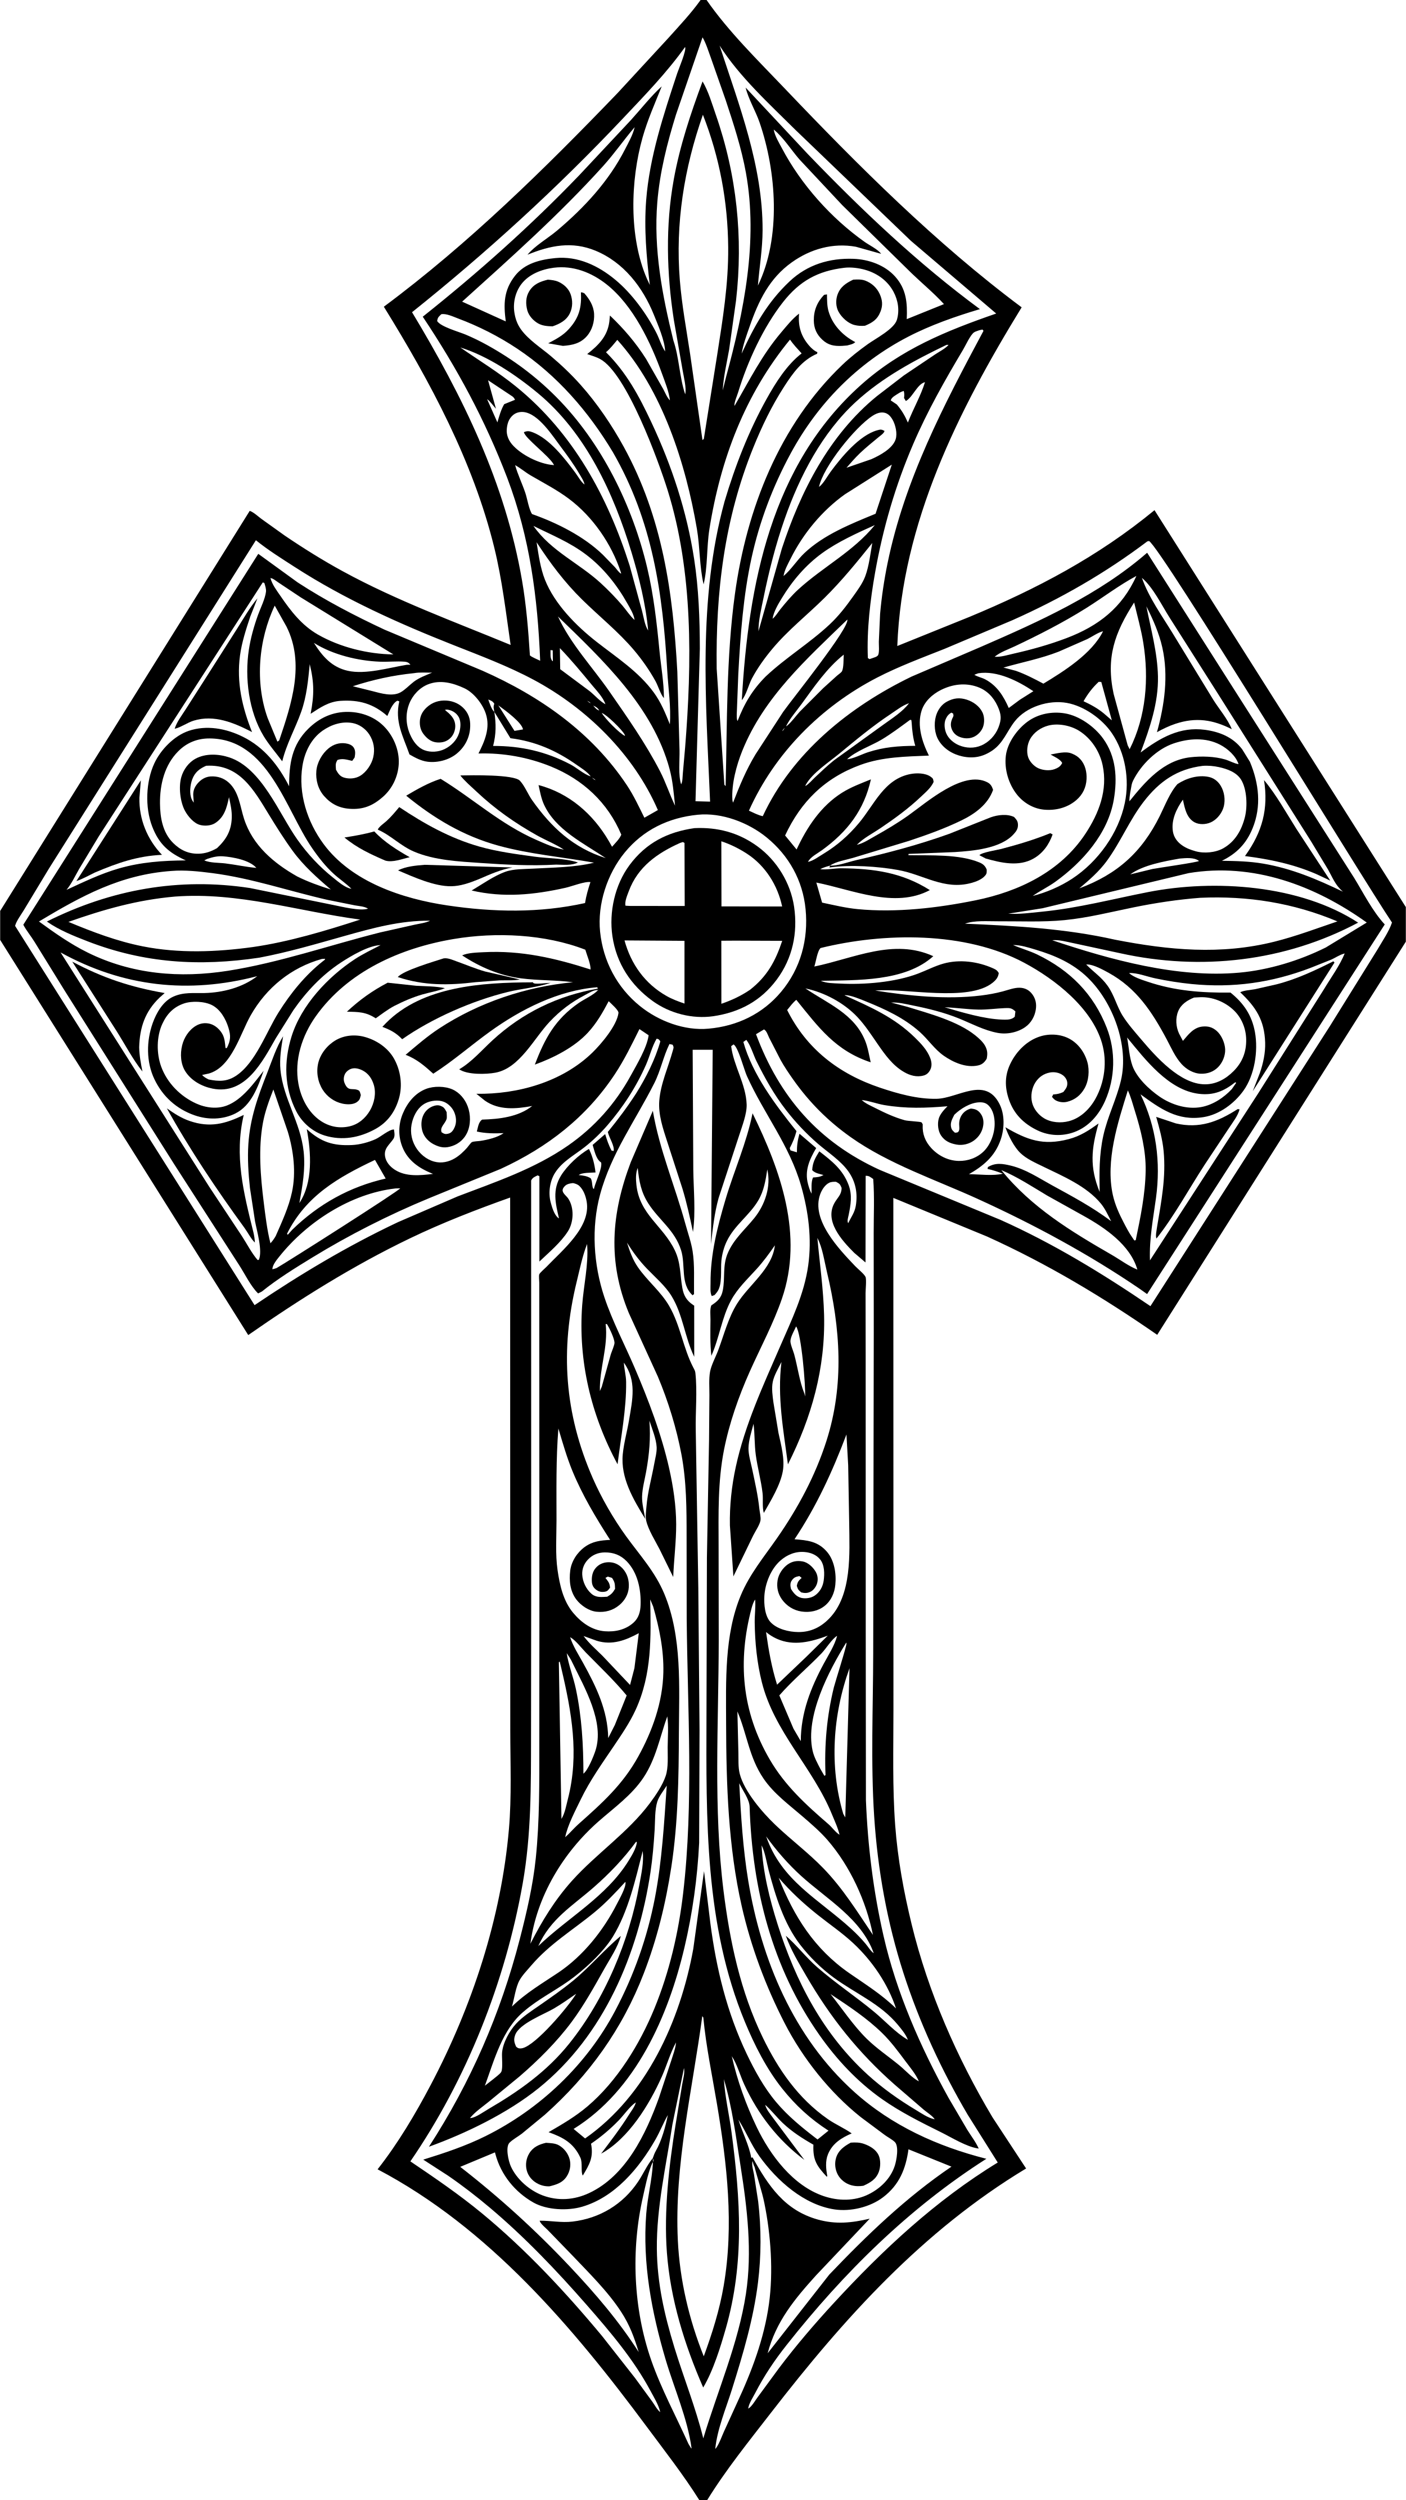 <svg version="1.1" xmlns="http://www.w3.org/2000/svg" style="display: block;" viewBox="0 0 1152 2048" width="1024" height="1820">
<path transform="translate(0,0)" fill="rgb(255,255,255)" d="M 0 0 L 0 2048 L 1152 2048 L 1152 0 L 0 0 z"/>
<path transform="translate(0,0)" fill="rgb(0,0,0)" d="M 0 746.181 L 204.528 418.446 C 207.789 419.61 211.188 422.87 214.014 424.976 L 233.308 438.776 C 248.629 449.151 264.333 458.964 280.578 467.835 C 324.901 492.036 371.814 509.086 418.339 528.302 C 414.409 501.322 411.431 475.07 404.92 448.5 C 387.677 378.139 352.33 312.449 314.436 251.246 C 383.869 199.693 446.143 138.393 506.01 76.211 L 547.551 31.203 C 556.633 21.07 566.106 11.085 574.031 0 L 578.924 0 C 597.014 26.036 621.011 49.422 642.877 72.366 C 703.395 135.871 766.706 199.206 837.151 251.747 C 785.209 336.381 739.103 428.08 735.228 529.175 L 794.342 505.326 C 849.458 482.431 899.748 455.986 946.032 417.906 L 1152 743.017 L 1152 771.364 L 948.248 1093.4 C 903.551 1062.43 858.311 1035.28 808.709 1012.84 L 731.985 981.226 L 732.066 1289.84 L 732.067 1400.83 C 732.071 1432.31 731.175 1463.95 733.521 1495.36 C 735.569 1522.76 740.554 1549.87 747.06 1576.54 C 760.535 1631.79 784.146 1685.62 813.275 1734.4 L 840.798 1776.28 C 755.991 1827.4 691.761 1898.82 631.695 1976.39 C 613.779 1999.53 594.741 2023.07 579.372 2048 L 573.025 2048 C 559.98 2027.23 544.455 2007.42 529.833 1987.72 C 469.362 1906.25 400.419 1824.83 309.319 1776.96 C 326.151 1755.51 340.206 1731.8 352.907 1707.73 C 386.836 1643.43 410.61 1571.06 416.931 1498.45 C 419.266 1471.62 418.059 1443.98 418.054 1417.05 L 417.996 1280.99 L 417.95 980.954 C 390.103 990.87 362.468 1001.57 335.808 1014.38 C 289.108 1036.84 245.749 1064.04 203.302 1093.6 L 0 769.936 L 0 746.181 z M 544.961 287.905 C 544.796 279.199 539.016 265.964 535.697 257.748 C 526.599 235.227 511.032 214.972 488.049 205.412 C 468.713 197.369 450.783 201.037 432.169 208.653 C 438.026 201.46 448.984 195.107 456.23 189.014 C 478.528 170.266 498.727 148.537 512.053 122.401 C 514.87 116.877 518.305 110.919 519.794 104.921 L 519.959 104.189 L 520.795 103.065 L 519.959 104.189 C 511.147 114.537 503.381 125.791 494.273 135.882 C 458.445 175.572 418.233 211.296 378.605 247.089 L 414.356 263.282 C 412.506 248.997 412.611 237.818 421.967 225.863 C 429.905 215.72 442.568 212.648 454.844 211.412 C 473.421 209.542 490.288 217.658 504.223 229.24 C 517.787 240.514 529.588 256.802 537.685 272.451 C 540.258 277.423 541.878 283.324 544.961 287.905 L 545.816 289.995 L 544.961 287.905 z M 633.061 104.983 L 633.963 106.1 C 634.899 111.511 638.153 116.63 640.689 121.439 C 656.346 151.133 681.148 178.846 708.504 198.174 C 712.003 200.646 719.766 204.545 721.953 207.91 L 701.276 202.117 C 682.47 198.756 664.238 203.887 648.829 214.844 C 630.375 227.966 621.555 246.418 614.303 267.199 C 611.74 274.543 608.941 281.982 607.661 289.672 C 617.97 267.134 628.725 247.645 647.048 230.409 C 661.602 216.719 679.719 211.281 699.404 212.011 C 711.78 212.47 724.876 217.069 733.332 226.397 C 742.775 236.814 743.54 248.174 742.982 261.42 L 773.488 249.112 C 765.493 240.347 755.852 232.333 747.244 224.101 L 690.109 168.016 L 655.116 130.667 C 648.377 122.982 641.825 112.453 633.963 106.1 L 633.061 104.983 L 632.255 104.005 L 633.061 104.983 z M 734.835 331.319 C 738.963 336.244 741.345 340.313 743.922 346.151 C 748.17 335.043 754.485 324.288 757.936 313.031 L 758.752 312.131 L 757.936 313.031 C 751.596 314.533 747.915 325.392 742.241 328.5 L 740.761 326 C 741.003 323.848 741.136 322.306 740.5 320.219 C 738.905 320.731 737.498 321.363 736.104 322.292 C 733.918 323.749 730.419 325.413 729.878 328 L 734.835 331.319 z M 591.259 320.995 L 592.17 319.788 L 594.887 308.832 C 609.582 254.68 621.274 197.674 611.2 141.661 C 607.53 121.257 601.043 101.497 594.544 81.861 L 582.627 47.882 C 580.509 42.153 578.66 35.855 575.634 30.55 L 553.898 93.796 C 546.611 117.293 540.542 141.155 538.547 165.74 C 535.417 204.329 542.537 241.562 551.711 278.842 C 556.554 292.985 556.662 309.033 561.407 323 C 562.583 318.045 560.276 308.894 559.385 303.776 L 552.087 261.949 C 546.215 223.888 545.163 185.004 552.044 147 C 557.067 119.253 565.871 93.046 575.642 66.698 C 580.462 74.844 583.4 85.055 586.5 93.966 C 603.616 143.158 609.036 194.437 603.066 246.25 L 597.421 286.33 C 595.462 297.382 592.768 308.562 592.17 319.788 L 591.259 320.995 z M 396.934 323.059 L 398 325 L 399.069 327 L 407.491 345.991 C 409.024 340.886 410.352 335.704 413.076 331.078 L 421.93 327.5 C 421.35 326.239 420.933 325.617 419.847 324.748 L 399.847 311.473 L 406.31 334.806 C 404.612 333.021 401.021 327.998 399.069 327 L 398 325 L 396.934 323.059 L 396.245 322.005 L 396.934 323.059 z M 548.901 327.934 L 549.77 329.995 L 548.901 327.934 C 548.015 320.516 545.051 313.453 542.538 306.465 C 533.319 280.834 518.869 250.234 496.963 232.919 C 484.638 223.177 469.616 217.293 453.714 219.312 C 443.883 220.56 433.337 224.588 427.158 232.704 C 422.28 239.112 420.237 247.699 421.361 255.614 C 422.122 260.971 423.807 265.722 427.012 270.096 C 433.192 278.53 443.338 284.953 451.303 291.676 C 459.982 299.001 468.153 306.786 475.72 315.262 C 489.15 330.306 501.335 348.298 511.044 366 C 542.835 423.962 551.411 485.259 554.961 550.25 L 556.765 614.612 C 556.944 622.52 555.604 635.17 558.093 642.5 C 559.348 640.113 559.202 636.408 559.459 633.717 L 561.352 612.241 C 566.907 542.778 567.962 468.769 547.044 401.653 C 539.556 377.627 513.33 305.831 491.753 294.134 C 488.484 292.361 484.606 291.217 481.084 290.048 C 490.226 282.88 497.665 275.633 499.238 263.483 L 499.715 258.427 C 511.058 269.241 520.982 280.794 529.362 294.047 L 543.351 318.614 C 544.83 321.3 546.656 325.921 548.901 327.934 z M 422.031 381.012 C 424.191 388.749 427.818 396.139 430.392 403.778 C 432.076 408.777 433.175 416.815 435.895 421.09 C 456.301 428.29 478.256 439.244 493.95 454.424 L 503.868 464.648 C 505.375 466.355 506.926 468.884 508.908 469.947 L 509.904 471.816 L 508.908 469.947 C 508.836 469.456 508.819 469.237 508.648 468.714 C 501.037 445.5 485.642 423.209 466.118 408.581 C 456.282 401.213 445.495 395.674 434.913 389.52 C 430.438 386.917 426.561 383.495 422.031 381.012 L 421.226 380.005 L 422.031 381.012 z M 453.92 380.972 L 454.876 381.747 L 453.92 380.972 L 453.608 380.382 C 449.557 373.182 430.099 358.967 429.229 354.012 C 431.971 352.809 433.662 353.041 436.5 354.13 C 450.319 359.427 462.686 375.557 471.271 387.083 C 473.471 390.037 476.005 394.788 478.91 396.906 L 480.061 398.897 L 480.749 399.995 L 480.061 398.897 L 478.91 396.906 C 478.436 394.071 476.105 390.617 474.66 388.148 C 470.26 380.633 465.074 373.455 459.838 366.5 C 452.782 357.126 441.223 338.786 428.949 337.51 C 425.968 337.201 422.774 337.958 420.454 339.902 C 416.801 342.961 415.584 346.929 415.178 351.531 C 414.779 356.063 416.551 360.514 419.455 363.947 C 426.703 372.511 441.895 380.106 453.28 380.941 L 453.92 380.972 z M 670.234 399.995 L 671.071 398.873 C 674.675 396.202 677.863 390.144 680.565 386.468 C 689.278 374.619 704.16 356.567 718.7 352.488 C 721.514 351.699 722.263 351.606 724.777 353 C 724.187 355.079 721.626 356.645 719.996 358.006 C 714.823 362.326 709.482 366.567 704.611 371.227 C 700.718 374.953 697.149 379.112 693.594 383.16 L 713.898 376.165 C 720.793 373.131 731.403 367.495 733.88 359.852 C 735.424 355.091 733.759 347.936 731.314 343.726 C 729.742 341.017 727.697 338.633 724.448 338.025 C 721.065 337.392 717.773 338.783 714.987 340.588 C 700.59 349.918 674.531 382.308 671.071 398.873 L 670.234 399.995 z M 641.186 472.963 L 641.992 471.864 C 648.275 466.62 653.017 458.804 659.124 453.026 C 675.032 437.976 697.391 429.059 717.416 420.842 L 730.744 380.587 L 692.198 404.985 C 673.645 418.267 658.149 436.939 647.946 457.331 C 645.647 461.925 642.85 466.753 641.992 471.864 L 641.186 472.963 z M 632.236 507.995 L 633.018 506.864 C 635.458 504.948 637.647 501.218 639.645 498.753 C 644.155 493.187 648.904 487.559 654.207 482.728 C 674.621 464.131 699.092 451.849 716.812 430.127 C 702.461 436.549 686.469 443.804 673.747 453.018 C 660.139 462.875 649.173 475.774 640.503 490.101 C 637.451 495.145 633.945 500.986 633.018 506.864 L 632.236 507.995 z M 519.922 507.86 L 520.758 508.995 L 519.922 507.86 C 519.238 503.01 516.417 498.581 514.051 494.369 C 505.479 479.112 494.209 464.931 480.209 454.331 C 466.704 444.105 452.021 438.249 437.028 430.782 C 451.535 451.534 474.227 461.1 492.341 477.787 C 498.508 483.467 504.498 489.615 509.934 496 C 513.214 499.853 516.157 504.509 519.922 507.86 z M 832.429 549.499 C 840.339 552.306 847.569 556.091 854.972 560.016 C 871.861 549.788 894.764 535.424 903.86 517.088 L 904.807 516.185 L 903.86 517.088 C 899.778 518.027 894.805 521.615 890.954 523.5 L 867.574 533.757 C 852.766 539.56 837.455 542.464 822.236 546.817 L 832.429 549.499 z M 814.005 538.741 L 815.006 537.984 C 820.03 538.345 825.919 536.46 830.857 535.348 C 845.466 532.056 859.782 528.057 873.798 522.751 C 900.118 512.788 919.482 497.81 931.178 471.761 C 916.738 479.512 903.521 489.686 889.601 498.39 C 871.21 509.891 851.149 520.148 831.537 529.409 C 826.265 531.899 819.44 534.244 815.006 537.984 L 814.005 538.741 z M 474.96 569.053 L 476.043 569.95 L 477.115 570.89 L 478.909 572.093 L 479.98 573.023 L 481.072 573.93 C 481.982 574.757 482.759 575.671 483.937 576.071 L 484.994 577.009 L 486.059 577.945 C 487.752 579.958 488.459 581.084 490.974 582.04 L 492 583 L 493 584 C 495.716 588.654 507.374 600.62 512.114 602.871 L 513.111 603.889 L 513.995 604.817 L 513.111 603.889 L 512.114 602.871 L 511.755 601.713 C 509.809 597.824 497.02 585.325 493 584 L 492 583 L 490.974 582.04 C 489.712 579.721 488.382 579.097 486.059 577.945 L 484.994 577.009 L 483.937 576.071 C 483.226 575.07 482.108 574.567 481.072 573.93 L 479.98 573.023 L 478.909 572.093 L 477.115 570.89 L 476.043 569.95 L 474.96 569.053 L 474.005 568.235 L 474.96 569.053 z M 502.148 370.393 C 482.12 337.025 456.433 307.393 423.847 285.674 C 408.565 275.489 392.207 267.219 375 260.771 C 371.259 259.369 365.463 256.602 361.5 257.395 C 359.385 259.494 358.561 259.942 358.127 263 C 361.074 267.706 376.097 271.807 381.562 274.114 C 387.634 276.678 393.591 279.597 399.352 282.799 C 420.318 294.453 438.632 308.045 455.548 325.012 C 492.85 362.425 518.266 414.241 530.325 465.325 C 535.546 487.443 538.111 510.097 540.286 532.684 C 541.529 545.59 543.983 558.997 543.972 571.904 C 541.138 568.641 539.278 561.933 537.046 557.911 C 532.083 548.968 526.099 540.425 519.5 532.612 C 506.81 517.588 491.029 504.972 477.006 491.198 C 462.416 476.868 450.734 461.222 439.612 444.165 C 441.188 454.21 442.69 465.294 446.432 474.776 C 454.329 494.784 472.087 512.679 488.761 525.716 C 505.289 538.64 523.083 550.024 535.663 567.236 C 541.561 575.305 545.136 584.071 548.835 593.305 C 549.874 579.197 547.522 563.749 546.703 549.555 C 543.013 485.575 534.623 426.774 502.148 370.393 z M 400.011 573 C 401.006 575.736 402.704 581.291 405 583.143 C 406.443 593.125 406.525 601.146 403.993 611.029 C 426.636 610.928 447.27 615.583 467.387 626.179 C 472.482 628.863 478.738 634.438 483.937 635.96 L 485.038 636.949 C 485.949 637.772 486.735 638.685 487.908 639.09 L 488.938 640.059 L 490.017 640.97 L 491.09 641.91 L 492.104 642.896 L 493.118 643.882 L 493.995 644.754 L 493.118 643.882 L 492.104 642.896 L 491.09 641.91 L 490.017 640.97 L 488.938 640.059 L 487.908 639.09 C 487.187 638.095 486.074 637.588 485.038 636.949 L 483.937 635.96 L 483.611 635.515 C 480.808 631.91 476.141 629.104 472.425 626.493 C 455.716 614.748 438.491 607.228 418.195 604.698 L 405 583.143 C 404.538 580.53 403.953 579.069 404.971 576.5 C 403.671 574.332 402.311 573.897 400.011 573 L 399.151 572.122 L 400.011 573 z M 659.893 643.866 C 662.672 642.325 665.376 639.043 667.717 636.837 C 672.9 631.952 678.036 627.038 683.615 622.599 L 724.348 593.227 C 731.282 588.218 739.694 582.906 744.85 576.031 L 745.874 575.189 L 744.85 576.031 C 739.543 577.744 734.559 581.743 729.925 584.817 C 714.896 594.787 701.569 605.903 687.687 617.35 C 679.224 624.329 665.724 633.109 660.285 642.733 C 660.007 643.225 660.001 643.381 659.893 643.866 L 658.905 644.902 L 658.052 645.837 L 658.905 644.902 L 659.893 643.866 z M 496.034 576.877 L 496.911 577.869 L 496.034 576.877 C 494.088 571.068 488.752 565.685 484.857 560.959 C 476.468 550.781 467.832 540.384 458.687 530.88 L 458.971 548.163 L 483.259 566.247 C 487.163 569.408 491.679 574.595 496.034 576.877 z M 643.06 596.053 L 644.061 594.932 C 644.572 594.668 644.706 594.627 645.209 594.202 C 648.775 591.186 652.142 586.398 655.351 582.912 L 674.587 563.639 L 685.946 553.372 C 686.871 552.554 689.222 550.986 689.801 549.986 C 691.445 547.146 691.09 539.646 691.344 536.234 C 677.342 547.417 667.06 562.622 656.58 576.958 C 652.351 582.744 647.232 588.516 644.061 594.932 L 643.06 596.053 C 642.24 596.972 641.336 597.757 640.941 598.939 L 640.022 600.015 L 639.095 601.094 L 637.908 602.905 L 636.966 603.974 L 636.083 605.081 L 635.243 605.995 L 636.083 605.081 L 636.966 603.974 L 637.908 602.905 L 639.095 601.094 L 640.022 600.015 L 640.941 598.939 C 641.939 598.223 642.433 597.094 643.06 596.053 z M 692.059 623.051 L 694.066 621.962 C 699.159 621.498 706.083 617.857 711.112 616.211 C 724.18 611.934 736.279 611.007 749.97 610.939 C 748.155 604.772 747.37 598.399 747.009 592 L 746.746 589.819 L 745.757 589.612 C 738.146 595.168 730.54 600.951 722.447 605.791 C 713.885 610.91 701.13 615.245 694.066 621.962 L 692.059 623.051 L 691.005 623.756 L 692.059 623.051 z M 1014.91 625.938 L 1015.77 626.802 L 1014.91 625.938 C 1012.69 619.158 1005.88 613.15 999.67 609.959 C 987.853 603.882 974.164 604.806 961.889 608.91 C 947.941 613.572 934.995 626.335 928.519 639.378 C 927.966 640.492 927.595 641.524 927.315 642.737 C 926.607 647.116 925.361 651.96 925.461 656.383 C 938.46 640.249 953.259 622.857 975.371 620.304 C 984.417 619.259 995.263 619.555 1004 622.128 C 1007.44 623.141 1011.48 625.456 1014.91 625.938 z M 701.005 692.852 L 702.131 692.021 L 702.812 691.857 C 707.797 690.528 712.608 687.314 717.11 684.8 C 726.457 679.579 735.484 674.197 744.227 667.997 C 759.411 657.229 789.229 630.717 808.977 640.763 C 811.765 642.181 812.82 644.176 813.736 647 C 809.522 658.942 798.876 666.642 787.845 672.002 C 774.025 678.718 759.422 683.943 744.853 688.77 L 698.995 702.701 C 693.681 704.272 684.411 705.804 680.136 709.052 C 677.325 709.852 674.641 710.54 672.073 711.981 L 671.005 712.74 L 672.073 711.981 C 677.487 712.643 683.896 711.178 689.5 711.234 C 716.034 711.497 739.078 714.662 761.916 729.111 C 733.078 744.517 698.316 728.738 668.867 722.929 L 673.605 739.363 C 683.156 741.379 692.899 743.734 702.617 744.678 C 734.357 747.763 768.366 743.754 799.438 737.461 C 834.839 730.292 868.94 713.996 889.417 682.948 C 900.486 666.165 907.86 647.138 903.507 626.789 C 901.065 615.371 894.133 604.806 884.162 598.575 C 877.236 594.247 866.994 592.25 859.023 594.336 C 852.81 595.961 847.181 599.826 844.038 605.489 C 841.721 609.664 840.967 615.669 842.481 620.236 C 843.662 623.798 847.102 627.497 850.459 629.122 C 854.322 630.993 859.959 631.555 864 630.088 C 866.894 629.038 868.97 627.871 870.363 625 C 868.873 621.879 863.879 619.862 860.836 618.06 C 865.97 617.181 872.963 615.2 877.942 617.135 L 878.5 617.361 C 881.113 618.4 883.164 619.687 885.099 621.757 C 889.219 626.166 890.65 632.331 890.339 638.219 C 889.979 645.055 887.173 650.896 881.969 655.377 C 874.629 661.698 865.025 664.087 855.5 663.214 C 846.875 662.424 838.9 657.763 833.5 651.097 C 826.472 642.423 822.817 630.113 824.197 619 C 825.522 608.332 833.483 597.338 842.048 591.071 C 850.734 584.715 861.945 582.607 872.491 584.338 C 884.409 586.295 896.792 595.155 903.822 604.837 C 914.63 619.72 915.657 637.412 912.682 654.919 C 907.953 682.755 887.087 706.209 864.768 722.285 C 858.819 726.571 852.199 729.668 846.209 733.906 C 857.377 731.077 868.874 726.128 878.514 719.801 C 899.663 705.921 916.618 682.453 921.732 657.592 C 925.665 638.469 922.133 616.801 911.073 600.532 C 903.115 588.825 888.255 578.278 874.178 575.773 C 859.418 573.146 840.956 578.865 831.5 590.864 C 825.03 599.075 822.138 608.691 812.989 614.855 C 805.374 619.986 797.58 621.536 788.615 619.604 C 780.774 617.915 773.42 613.512 769.18 606.554 C 765.737 600.902 765.112 593.025 766.858 586.707 C 768.226 581.76 771.355 577.141 775.955 574.694 C 781.524 571.731 786.358 571.263 792.234 573.141 C 797.485 574.819 802.561 578.445 805.016 583.5 C 806.691 586.947 806.801 591.852 805.507 595.45 C 804.227 599.013 801.145 602.236 797.657 603.712 C 793.813 605.339 789.439 605.048 785.661 603.364 C 782.769 602.075 780.707 599.727 779.682 596.743 C 778.507 593.324 779.356 590.32 780.94 587.245 C 781.517 586.125 781.2 585.711 780.999 584.5 L 779.5 583.724 C 777.224 585.099 776.013 586.589 774.954 588.981 C 773.383 592.532 773.88 597.058 775.321 600.599 C 777.143 605.075 781.489 608.689 785.857 610.5 C 791.725 612.933 798.124 613.157 804.042 610.652 C 810.323 607.994 815.546 602.394 818.063 596.086 C 820.843 589.119 820.472 585.068 817.395 578.345 C 814.042 571.018 808.617 565.405 800.998 562.678 C 790.986 559.095 780.504 560.436 771.085 565.134 C 764.043 568.647 757.578 574.465 755.138 582.151 C 751.232 594.453 755.664 607.981 761.136 618.932 C 742.194 619.748 723.201 619.928 705.169 626.499 C 675.909 637.16 656.314 656.513 643.28 684.361 L 652.704 695.848 C 661.196 677.578 672.561 660.29 689.969 649.326 C 697.306 644.705 705.612 641.65 713.616 638.4 C 707.992 663.672 694.322 681.3 673.526 696.41 C 669.819 699.103 664.131 701.868 662.018 706 L 661.108 706.801 L 662.018 706 C 666.027 705.32 671.031 701.578 674.552 699.458 C 685.83 692.671 695.328 684.309 703.793 674.187 C 716.541 658.942 724.43 638.213 745.966 634.049 C 751.027 633.071 758.214 633.136 762.59 636.23 C 764.713 637.731 764.561 638.076 765.004 640.5 C 762.865 645.335 758.415 649 754.639 652.58 C 744.348 662.338 733.01 670.561 721.281 678.487 C 715.284 682.539 707.606 686.495 702.517 691.616 L 702.131 692.021 L 701.005 692.852 z M 461.982 695.965 L 463.995 696.838 L 461.982 695.965 C 455.217 691.46 447.132 688.32 439.952 684.297 C 421.752 674.098 405.555 662.698 390.344 648.379 C 385.898 644.194 380.874 639.968 377.106 635.193 C 386.003 635.021 421.025 634.268 425.943 639.51 C 429.885 643.71 432.571 650.681 436.005 655.525 C 451.869 677.901 469.761 694.504 496.282 702.904 C 478.265 690.763 455.032 679.701 445.58 658.822 C 443.374 653.948 442.386 648.284 441.215 643.074 C 466.346 649.664 485.911 666.817 498.842 688.978 L 501.473 693.617 C 504.01 690.658 507.591 687.291 509.041 683.695 C 497.986 657.406 477.634 638.548 451.324 627.857 C 432.613 620.253 412.151 616.596 391.981 617.223 C 397.126 607.044 401.802 596.241 398.012 584.643 C 395.415 576.696 388.168 567.372 380.482 563.785 C 371.15 559.43 360.737 556.618 350.712 560.547 C 343.829 563.244 338.13 569.317 335.383 576.132 C 332.017 584.486 332.378 593.425 335.971 601.672 C 338.305 607.029 341.983 612.36 347.635 614.519 C 352.802 616.493 359.234 616.021 364.203 613.612 C 369.652 610.969 374.11 606.46 376.037 600.671 C 377.369 596.67 377.916 591.051 375.734 587.252 C 373.974 584.188 370.919 582.152 367.512 581.452 C 366.39 581.221 365.597 581.142 364.5 581.533 C 368.713 585.016 372.522 588.157 372.947 594.012 C 373.199 597.479 371.84 601.553 369.416 604.101 C 366.759 606.894 363.626 608.128 359.801 608.209 C 355.411 608.302 352.232 606.875 349.14 603.798 C 345.529 600.203 343.829 596.579 343.912 591.448 C 343.989 586.663 346.012 582.78 349.469 579.548 C 354.031 575.282 359.571 573.484 365.79 573.868 C 371.551 574.223 376.989 576.759 380.755 581.163 C 384.733 585.814 385.621 591.022 385.09 597.003 C 384.373 605.083 380.448 612.154 374.219 617.292 C 367.863 622.535 358.575 624.927 350.465 623.982 C 345.046 623.351 340.104 620.661 335.447 617.991 C 330.086 602.852 323.251 591.013 327.105 574.5 L 325.5 573.954 C 321.329 576.226 319.22 582.36 317.291 586.5 C 305.712 576.337 294.007 573.107 278.884 574.09 C 269.207 574.718 262.209 579.63 254.425 584.705 C 257.384 569.337 257.397 559.337 253.713 544.039 C 252.365 557.354 251.209 570.416 246.689 583.112 C 241.72 597.069 234.789 609.006 231.169 623.628 C 226.189 616.856 220.228 610.083 215.896 602.91 C 203.674 582.673 200.292 555.159 203.819 532.16 C 205.302 522.496 207.93 513.15 211.223 503.959 C 213.236 498.343 217.184 490.522 217.842 484.729 C 218.101 482.453 217.161 479.669 216.49 477.5 L 215.192 477.095 L 80.897 684.942 L 64.704 711.83 C 61.433 717.544 58.552 723.821 54.377 728.91 C 68.504 722.429 82.324 715.687 97.312 711.375 C 115.54 706.132 133.322 704.935 152.174 704.793 C 138.217 698.511 130.184 691.623 124.518 676.825 C 118.597 661.363 119.371 640.18 126.365 625.235 C 131.651 613.938 142.591 602.748 154.424 598.704 C 169.143 593.675 185.185 596.714 198.888 603.5 C 216.441 612.192 228.055 626.974 236.805 644.058 C 236.814 625.893 238.9 610.336 252.51 596.938 C 261.58 588.008 272.598 582.9 285.457 583.134 C 296.737 583.34 307.703 587.542 315.446 595.92 C 322.694 603.762 327.2 614.909 326.659 625.625 C 326.136 635.971 321.466 645.885 313.694 652.717 C 305.44 659.975 297.585 663.271 286.482 662.515 C 277.822 661.926 271.101 658.54 265.399 651.992 C 260.486 646.349 258.479 638.834 259.119 631.471 C 259.717 624.597 263.824 617.337 269.136 612.999 C 273.096 609.765 277.778 608.223 282.895 608.886 C 285.363 609.205 288.241 610.126 289.68 612.28 C 291.389 614.838 291.004 617.649 290.484 620.5 L 288.5 623.267 C 284.266 622.32 280.601 621.012 276.439 622.5 C 274.528 625.62 275.016 626.915 275.218 630.5 C 276.819 633.388 278.34 635.88 281.719 636.916 C 286.017 638.233 290.958 637.863 294.881 635.595 C 300.022 632.625 304.433 626.055 305.745 620.312 C 307.273 613.632 306.188 607.309 302.474 601.59 C 299.435 596.909 294.29 593.263 288.762 592.26 C 280.16 590.698 271.448 593.518 264.399 598.409 C 254.795 605.073 249.494 616.131 247.708 627.424 C 244.141 649.972 251.679 673.246 264.987 691.288 C 287.98 722.462 329.686 736.202 366.482 741.657 C 404.342 747.27 441.824 748.013 479.322 739.725 C 480.273 733.729 481.844 728.298 483.757 722.558 C 479.239 721.792 468.405 726.078 463.391 727.202 C 437.51 733.002 412.469 735.507 386.403 729.448 C 395.133 724.268 404.629 717.452 414.171 714.048 C 420.722 711.711 429.469 711.941 436.408 711.54 C 452.414 710.615 471.18 710.563 486.709 706.638 C 460.659 701.983 433.883 699.716 408.313 692.687 C 379.606 684.795 355.631 670.432 332.757 651.782 C 341.601 646.544 351.161 641.083 360.986 637.97 C 387.937 654.49 410.06 675.121 439.442 687.989 C 446.638 691.14 454.215 694.603 461.982 695.965 z M 209.963 710.933 L 210.995 711.742 L 209.963 710.933 C 204.494 704.513 190.652 702.008 182.53 701.43 C 178.07 701.113 173.823 702.155 169.623 703.585 L 167.259 704.759 C 172.036 706.923 179.252 706.605 184.525 707.253 C 193.001 708.295 201.489 710.168 209.963 710.933 z M 287.866 728.046 L 288.995 728.878 L 287.866 728.046 C 283.478 723.605 278.174 720.17 273.546 715.98 C 266.746 709.824 260.758 702.163 255.582 694.623 C 233.768 662.849 219.695 605.222 171.688 604.88 C 161.729 604.809 152.997 608.283 145.956 615.359 C 134.675 626.698 130.834 642.588 130.979 658.179 C 131.088 669.839 133.177 682.018 141.811 690.555 C 147.732 696.411 154.311 699.5 162.716 699.313 C 168.157 699.192 173.062 697.456 177.745 694.725 C 185.31 687.559 189.381 680.666 189.806 669.949 C 190.031 664.288 188.698 658.503 187.532 652.986 C 185.749 661.368 183.837 669.351 176.121 674.264 C 172.732 676.423 167.65 676.757 163.825 675.745 C 158.67 674.381 153.986 668.764 151.54 664.329 C 147.441 656.9 146.111 644.376 148.5 636.352 C 150.318 630.245 154.482 624.511 160.156 621.452 C 168.427 616.992 178.941 617.529 187.613 620.362 C 214.381 629.107 228.508 666.52 243.63 687.822 C 252.036 699.664 261.722 710.076 273.105 719.118 C 277.056 722.257 282.84 727.321 287.866 728.046 z M 862.222 770.189 C 909.984 786.173 964.844 801.331 1015.5 796.733 C 1039.74 794.534 1064.7 786.918 1086.44 776.097 L 1119.98 755.694 C 1077.42 725.212 1026.79 706.408 974.038 715.191 L 854.263 743.975 L 826.127 748.421 C 835.464 749.015 844.66 747.705 853.952 746.782 C 883.64 743.832 911.816 736.387 940.977 730.69 C 995.41 720.057 1065.45 724.825 1112.9 755.767 C 1052.8 787.712 983.996 795.407 917.985 780.841 L 879.766 772.618 C 874.173 771.531 867.917 769.599 862.222 770.189 L 861.005 769.258 L 862.222 770.189 z M 489.777 809.84 L 489.364 808.679 C 457.61 811.167 426.864 826.671 401.431 845.008 C 385.744 856.319 371.273 869.04 354.954 879.514 C 347.805 873.109 341.415 867.479 332.282 864.045 C 341.192 856.49 350.039 848.817 359.826 842.401 C 392.234 821.158 431.049 808.174 469.5 804.59 C 455.364 802.71 441.016 803.232 426.947 801.407 C 409.278 799.117 393.356 792.258 378.611 782.588 C 383.398 780.377 390.943 780.255 396.206 779.982 C 427.008 778.378 454.823 784.826 483.87 794.157 C 483.933 789.437 480.908 782.607 479.552 777.938 C 446.571 765.156 406.386 763.335 371.627 769.185 C 328.206 776.493 284.733 795.655 258.576 832.587 C 247.389 848.383 240.899 868.291 244.42 887.705 C 246.559 899.501 252.573 911.431 262.734 918.204 C 269.821 922.927 278.01 924.546 286.393 922.608 C 293.632 920.934 299.336 916.016 303.037 909.705 C 306.586 903.652 308.257 895.695 306.262 888.851 C 304.815 883.889 302.038 879.553 297.43 877.059 C 294.46 875.452 290.631 874.323 287.351 875.599 C 285.353 876.377 283.369 878.022 282.478 879.969 C 281.455 882.205 281.284 884.745 282.208 887.055 C 285.282 894.737 288.746 890.713 293.7 893.131 C 294.9 893.718 295.15 895.748 295.573 897 C 294.779 899.922 294.845 900.942 292.32 902.767 C 289.205 905.02 284.071 904.798 280.5 904.023 C 273.801 902.569 267.817 898.295 264.219 892.481 C 260.225 886.025 258.889 877.964 260.715 870.57 C 262.6 862.94 268.151 856.139 274.853 852.163 C 281.946 847.956 290.738 847.22 298.595 849.34 C 308.437 851.996 317.801 858.259 322.837 867.276 C 328.218 876.911 329.901 889.011 326.849 899.677 C 323.679 910.753 317.477 919.362 307.341 924.91 C 294.439 931.972 280.292 934.506 266.048 930.179 C 256.123 927.164 247.44 919.625 242.698 910.369 C 232.724 890.903 232.377 869.552 238.801 849 C 246.804 823.395 268.466 800.284 290.608 785.741 C 297.366 781.302 304.632 777.917 311.773 774.168 L 313.995 773.102 L 311.773 774.168 C 301.967 774.445 287.554 783.022 279.377 788.375 C 263.762 798.599 251.01 812.127 240.359 827.387 L 225.86 850.511 C 214.939 869.625 200.924 897.158 174.029 891.715 C 165.386 889.966 156.776 885.338 151.878 877.801 C 147.844 871.592 147.421 863.363 149.116 856.352 C 150.666 849.944 154.632 843.765 160.35 840.318 C 163.942 838.153 167.982 837.562 172.032 838.65 C 176.342 839.808 180.213 843.429 182.276 847.322 C 184.034 850.64 184.324 854.819 184.667 858.5 L 185.732 858.5 C 188.963 852.274 189.101 848.408 187.035 841.707 C 184.847 834.611 180.428 826.775 173.568 823.311 C 167.384 820.189 157.043 819.737 150.5 822.015 C 142.022 824.965 136.738 830.472 132.962 838.536 C 128.056 849.013 128.012 863.003 132.007 873.843 C 136.913 887.156 147.697 898.04 160.554 903.89 C 168.367 907.445 177.718 908.685 185.88 905.542 C 198.437 900.708 207.963 887.25 215.936 877.071 C 211.329 890.075 205.887 905.617 192.644 912.14 C 182.276 917.247 170.223 917.357 159.418 913.616 C 144.548 908.468 133.203 898.223 126.415 884.038 C 119.617 869.835 119.763 852.734 125.008 838.056 C 127.972 829.757 133.365 820.27 141.727 816.45 C 150.32 812.524 158.505 813.653 167.5 813.435 C 182.547 813.071 198.678 808.886 210.679 799.612 C 154.413 814.286 100.751 808.422 49.498 780.167 L 171.451 972.292 L 198.05 1012.43 C 202.226 1018.83 206.041 1026.4 211 1032.14 L 211.97 1031.99 C 215.272 1024.76 210.306 1008.04 208.855 1000.31 L 204.7 973.069 C 203.408 961.293 202.626 949.044 203.4 937.222 C 204.8 915.824 211.244 898.141 219.011 878.434 C 222.955 868.426 226.199 858.031 231.888 848.826 C 230.332 858.058 228.802 867.197 229.726 876.58 C 232.024 899.915 246.182 919.577 248.711 943.273 C 250.256 957.741 247.789 971.334 245.196 985.473 C 256.493 968.511 254.844 943.998 251.271 924.911 C 262.953 935.483 272.707 938.7 288.436 937.936 C 294.809 937.626 302.081 935.677 307.88 933.021 C 311.733 931.257 318.957 925.06 322.712 925.196 C 323.084 927.782 323.762 930.703 322.191 933.007 C 318.98 937.715 314.414 940.663 315.416 947.115 C 316.156 951.879 319.514 955.648 323.446 958.188 C 332.65 964.133 344.458 962.824 354.77 961.595 L 354.182 961.36 C 343.568 957.038 334.406 950.989 329.818 940 C 326.118 931.135 326.262 921.07 329.947 912.239 C 333.635 903.399 339.87 895.46 349.057 891.947 C 355.42 889.513 364.496 889.63 370.707 892.391 C 376.536 894.982 380.939 900.338 383.152 906.25 C 385.678 912.997 385.744 921.24 382.691 927.851 C 380.363 932.894 376.007 936.804 370.781 938.619 C 364.995 940.628 360.95 940.21 355.366 937.36 C 351.207 935.237 347.596 931.51 346.166 927 C 344.718 922.435 344.872 916.987 347.168 912.706 C 348.961 909.363 352.051 906.88 355.674 905.815 C 358.289 905.047 360.307 905.254 362.653 906.683 C 364.35 907.718 364.923 909.314 365.903 911 C 365.898 912.491 366.268 915.15 365.885 916.5 C 364.763 920.458 360.129 923.23 361.787 927.5 C 364.031 928.946 364.915 929.304 367.697 928.5 C 370.123 927.799 371.571 925.429 372.503 923.243 C 374.177 919.313 373.782 914.945 372.155 911.065 C 370.629 907.427 367.27 903.978 363.576 902.514 C 359.033 900.715 352.753 901.513 348.494 903.726 C 342.863 906.652 339.528 912.382 337.821 918.293 C 335.757 925.444 336.605 932.742 340.277 939.177 C 343.582 944.967 349.155 949.697 355.627 951.49 C 361.505 953.118 367.502 951.847 372.648 948.79 C 376.445 946.535 379.658 943.453 382.616 940.201 C 383.473 939.258 385.677 936.012 386.657 935.536 C 388.069 934.851 391.938 934.804 393.718 934.523 C 399.554 933.602 407.677 931.748 412.563 928.185 C 405.24 928.536 397.844 928.483 390.658 926.873 C 391.655 923.299 391.914 919.25 395 917.105 C 409.031 916.687 424.583 915.011 436.047 905.943 C 423 908.368 408.858 909.683 397.278 901.586 L 390.286 895.96 C 424.131 896.494 460.553 886.32 485.33 862.25 C 492.553 855.233 505.4 840.113 506.726 829.769 C 507.014 827.52 500.475 821.926 498.705 820.109 C 493.834 829.347 488.72 838.295 481.562 845.988 C 470.382 858.004 453.444 866.537 438.196 872.058 C 446.326 850.617 454.847 834.936 474.145 821.576 C 479.028 818.196 486.031 815.308 489.972 811.028 L 489.777 809.84 z M 830.082 774.099 C 836.589 776.92 843.524 778.786 849.907 781.865 C 876.735 794.81 896.1 814.174 906.938 842.025 C 914.369 861.121 913.849 883.098 905.518 901.814 C 900.452 913.195 892.217 922.95 880.24 927.343 C 870.415 930.947 859.467 930.456 850.059 925.896 C 838.836 920.457 830.782 912.574 826.707 900.636 C 823.126 890.149 823.234 880.532 828.274 870.545 C 833.188 860.809 841.712 852.296 852.286 848.966 C 859.977 846.543 869.044 847.019 876.2 850.834 C 883.616 854.788 888.812 862.109 891.035 870.125 C 892.896 876.836 892.148 885.492 888.63 891.607 C 885.366 897.278 880.805 900.901 874.489 902.502 C 871.423 903.28 867.719 902.85 864.935 901.264 C 863.777 900.604 862.846 899.523 862.02 898.5 L 863.011 896.5 L 863.859 896.441 C 866.697 896.226 868.696 895.691 871.312 894.5 C 873.181 892.035 874.746 890.415 874.558 887.032 C 874.418 884.517 872.861 882.199 870.887 880.738 C 867.969 878.579 863.947 877.874 860.4 878.516 C 855.395 879.421 851.418 882.123 848.61 886.344 C 845.452 891.092 844.367 897.49 845.676 903.028 C 846.935 908.353 850.861 913.2 855.498 916.006 C 861.442 919.603 869.365 920.121 876.009 918.345 C 885.463 915.817 892.936 908.445 897.584 900.115 C 905.202 886.466 907.368 869.564 902.992 854.482 C 894.613 825.6 864.555 802.132 839.242 788.627 C 790.769 762.765 724.204 763.81 672.337 776.569 C 669.692 779.064 668.522 787.907 667.248 791.719 C 699.661 785.018 732.204 768.404 764.723 783.251 C 741.459 804.279 702.008 802.809 672.5 803.401 C 677.286 805.519 682.778 805.384 687.936 805.659 C 708.099 806.733 733.455 804.672 752.466 797.426 C 759.351 794.801 765.959 791.301 773.078 789.317 C 786.373 785.61 801.276 787.59 813.864 793.237 C 816.22 794.295 817.004 794.83 818.386 797 C 818 800.469 816.134 802.74 813.5 804.88 C 793.494 821.128 741.958 809.146 717.11 811.405 C 745.161 815.768 775.566 818.905 803.857 815.454 C 809.785 814.731 815.924 813.623 821.688 812.087 C 826.035 810.929 830.994 808.98 835.5 809.084 C 839.831 809.185 843.297 810.945 845.876 814.436 C 848.667 818.213 849.461 822.392 848.745 826.997 C 847.871 832.616 844.881 837.904 840.22 841.217 C 833.892 845.717 825.144 847.475 817.533 846.082 C 806.388 844.043 796.046 838.424 785.618 834.201 C 773.545 829.311 760.545 826.119 747.797 823.574 C 742.108 822.439 735.841 820.838 730.04 821.23 L 731.051 821.445 L 743.488 824.726 C 761.132 830.175 784.645 836.374 799.231 848.161 C 802.196 850.557 805.677 853.644 807.425 857.094 C 809.219 860.633 809.262 863.485 808.5 867.232 C 806.785 870.127 804.853 871.974 801.5 872.726 C 791.703 874.925 781.079 870.238 773.232 864.722 C 765.689 859.419 760.484 851.396 753.638 845.286 C 740.787 833.816 725.249 826.654 709.452 820.281 C 705.041 818.501 697.297 815.197 692.668 815.163 L 691.959 815.283 C 713.22 824.818 732.579 833.216 749.594 849.837 C 754.574 854.702 759.668 860.009 762.196 866.625 C 763.395 869.764 763.819 873.118 762.282 876.217 C 761.103 878.596 759.462 880.248 756.869 880.982 C 751.112 882.609 745.476 880.933 740.456 877.962 C 731.298 872.545 725.206 863.969 719.269 855.403 C 713.985 847.778 708.861 839.786 702.473 833.031 C 691.486 821.415 675.524 812.91 659.913 809.631 C 678.144 822.02 699.762 830.279 708.832 852.371 C 711.097 857.89 712.127 864.351 713.422 870.174 C 684.49 860.574 670.864 841.691 652.465 818.986 C 649.607 821.313 647.311 824.494 644.972 827.339 C 660.962 859.322 687.323 879.616 721.049 890.963 C 735.732 895.903 751.796 900.376 767.406 900.073 C 784.875 899.734 807.181 881.239 818.932 904.206 C 823.469 913.076 823.08 924.614 819.866 933.811 C 815.171 947.245 805.786 955.034 793.942 961.825 C 802.337 961.874 813.859 963.408 821.773 961.416 C 817.588 959.795 813.565 958.46 809.179 957.5 L 809.5 955.983 C 815.781 952.185 821.637 953.203 828.487 954.865 C 840.457 957.768 850.798 964.717 861.462 970.583 C 878.393 979.895 894.993 988.629 910.49 1000.34 C 908.047 995.618 905.655 990.288 902.296 986.154 C 890.444 971.569 870.984 963.495 854.522 955.471 C 848.303 952.44 841.301 949.394 836.233 944.598 C 830.849 939.504 826.346 930.303 823.8 923.374 C 841.749 933.774 854.622 938.597 875.611 933.136 C 885.168 930.65 892.299 925.947 900.172 920.261 C 894.223 941.109 892.722 955.807 901.076 976.387 C 900.79 960.554 900.643 945.871 904.082 930.242 C 907.514 914.647 914.881 900.434 918.517 885.049 C 925.253 856.543 911.982 820.936 891.309 800.843 C 879.191 789.065 864.537 782.672 848.572 777.888 C 842.732 776.138 836.22 774.027 830.082 774.099 L 828.005 773.262 L 830.082 774.099 z M 925.143 797.069 C 928.906 800.476 935.349 802.469 940.165 804.092 C 962.822 811.728 984.663 813.302 1008.32 813.065 C 1019.17 821.823 1025.86 831.661 1028.36 845.545 C 1031.13 860.932 1028.06 880.748 1018.86 893.5 C 1011.29 903.996 999.179 913.009 986.218 915.07 C 964.909 918.46 950.822 908.232 934.563 896.398 C 947.493 923.083 951.24 951.918 947.259 981.181 C 944.875 998.703 941.678 1014.57 942.294 1032.43 L 1030.76 895.981 L 1084.85 810.408 C 1090.48 801 1097.78 791.128 1101.9 781.023 L 1102.78 780.151 L 1101.9 781.023 L 1101.32 781.167 C 1097.58 782.194 1094.51 784.43 1091 786.006 L 1073.73 792.892 C 1041.84 804.993 1010.47 809.405 976.503 806.056 C 966.386 805.058 956.413 803.45 946.466 801.36 C 940.023 800.007 931.626 796.67 925.143 797.069 L 923.012 796.21 L 925.143 797.069 z M 890.036 790.034 C 896.028 796.2 902.273 800.108 907.493 807.349 C 913.158 815.206 915.071 824.364 920.01 832.172 C 924.3 838.955 930.021 845.383 935.206 851.494 C 947.208 865.637 967.037 888.069 987.25 888.196 C 996.512 888.255 1004.4 883.861 1010.84 877.396 C 1018.02 870.178 1021.3 861.735 1021.17 851.646 C 1021.05 842.716 1017.57 833.832 1011.05 827.585 C 1003.82 820.645 993.557 816.48 983.541 816.843 L 978.466 817.117 C 972.847 819.416 967.744 822.603 965.37 828.5 C 963.098 834.141 963.576 841.016 966.085 846.5 L 969.308 852.645 C 973.789 847.398 978.081 841.529 985.5 840.866 C 990.063 840.458 993.533 841.437 997.005 844.467 C 1000.93 847.888 1003.72 854.339 1003.94 859.5 C 1004.16 864.689 1001.78 870.471 998.14 874.141 C 994.337 877.98 989.47 879.652 984.122 879.53 C 978.012 879.392 972.14 875.937 968.118 871.5 C 962.908 865.753 959.595 858.021 955.968 851.232 C 943.944 828.722 931.276 809.386 908.305 796.79 C 903.813 794.327 896.171 790.144 891.142 790.027 L 890.036 790.034 L 889.005 789.258 L 890.036 790.034 z M 706.095 901.054 C 709.112 903.905 713.279 905.646 716.952 907.508 C 724.95 911.563 732.775 915.243 741.445 917.655 C 743.822 918.316 754.193 918.729 755 919.323 C 755.535 919.718 755.721 920.441 756.081 921 L 756.053 921.491 C 755.684 928.808 758.103 935.025 763.078 940.425 C 768.885 946.728 776.86 950.755 785.5 950.958 C 793.067 951.135 800.601 948.443 806.039 943.134 C 811.718 937.59 815 928.47 815.029 920.637 C 815.049 915.316 813.879 909.339 809.945 905.448 C 807.718 903.246 805.19 902.823 802.204 902.957 C 794.962 903.283 787.064 908.176 782.011 913.091 L 781.525 914.021 C 779.84 917.278 778.385 920.263 779.496 924.001 C 780.051 925.87 781.12 926.55 782.5 927.864 C 783.744 927.677 784.703 927.877 785.457 926.784 C 786.479 925.303 785.948 922.618 785.933 920.89 C 785.879 914.787 789.482 909.694 795.5 908.071 C 798.693 908.343 800.875 908.999 803.007 911.527 C 805.394 914.359 806.19 917.935 805.708 921.567 C 805.021 926.758 802.292 931.115 798.083 934.212 C 794.07 937.165 788.627 938.445 783.735 937.552 C 778.419 936.581 774.138 934.685 771.032 930.033 C 768.617 926.417 768.026 920.646 769.163 916.438 C 770.183 912.658 773.65 908.873 776.376 906.163 C 758.353 907.674 742.601 908.214 724.698 905.221 C 718.426 904.173 712.392 901.738 706.095 901.054 L 705.005 900.251 L 706.095 901.054 z M 652.94 943.905 L 653.852 944.85 L 652.94 943.905 C 652.948 938.441 653.532 933.929 655.094 928.689 L 668.757 940.418 C 663.222 949.871 659.113 958.931 662.077 969.946 C 662.813 972.68 663.604 975.343 665 977.821 L 665.741 978.995 L 665 977.821 C 665.056 973.78 664.465 968.127 666.192 964.5 C 669.418 964.307 671.865 964.176 674.747 962.5 C 671.565 961.588 667.782 961.035 665.5 958.51 C 665.755 952.322 668.113 948.267 671.333 943.089 C 681.545 950.975 690.518 957.99 695.259 970.5 C 698.518 979.103 697.056 986.897 695.317 995.479 C 694.928 997.398 693.902 1000.32 695 1001.95 C 697.367 996.936 700.305 993.324 701.228 987.687 C 702.906 977.451 701.116 967.942 695.104 959.5 C 688.704 950.514 678.062 943.765 669.748 936.517 C 660.217 928.208 651.739 919.21 643.988 909.219 C 634.333 896.773 626.901 883.449 619.889 869.374 C 617.266 864.109 615.098 856.247 611.5 851.784 L 609.069 853.5 C 616.47 880.047 635.516 905.357 652.608 926.533 C 651.285 931.598 649.525 935.878 647.075 940.5 L 647.711 942.341 L 652.94 943.905 z M 457.97 997.997 L 458.744 998.995 L 457.97 997.997 C 455.054 985.468 452.387 974.68 459.687 962.885 C 464.629 954.899 474.353 945.757 482.554 941.151 C 485.583 947.477 487.089 953.454 487.925 960.401 C 484.373 960.678 476.823 960.323 474.15 962.545 C 477.718 962.961 480.796 963.196 483.914 965.133 C 485.7 967.63 484.68 973.1 486.61 973.995 L 486.833 973.021 C 488.069 967.777 493.693 956.696 492.5 952.207 L 491.942 951.827 C 488.184 948.956 486.951 942.237 485.562 937.848 L 495.803 928.974 C 497.259 933.704 498.711 938.116 501.071 942.5 L 502.751 942.848 C 503.702 938.851 499.162 931.972 498.142 927.777 C 497.958 927.017 497.902 927.347 498.41 926.722 C 506.594 916.644 514.178 906.545 521.213 895.616 C 529.386 882.539 536.797 867.887 541.041 853 C 539.886 851.544 539.898 851.119 538 850.823 C 534.251 857.157 532.348 865.189 529.363 871.998 C 521.485 889.969 510.485 906.957 497.635 921.789 C 492.032 928.255 485.606 934.465 478.865 939.741 C 470.527 946.268 460.794 951.351 454.891 960.468 C 450.405 967.396 449.054 977.068 451.197 985 C 452.243 988.874 454.156 995.368 457.484 997.731 L 457.97 997.997 z M 511.144 1116.18 C 511.425 1121.53 512.928 1126.58 512.997 1132 C 513.284 1154.35 508.655 1177.29 505.982 1199.46 C 484.232 1159.12 473.592 1114.83 476.997 1069.03 C 478.172 1053.21 482.232 1035.66 481.075 1019.96 L 481 1019 L 481.741 1018.01 L 481 1019 C 477.176 1028.79 474.97 1039.74 472.471 1049.96 C 458.823 1105.75 462.429 1157.73 485.636 1210.76 C 492.763 1227.04 502.614 1244.12 513.05 1258.5 C 524.408 1274.15 536.678 1287.4 544.256 1305.5 C 558.991 1340.7 556.402 1381.91 556.243 1419.33 C 556.088 1456 555.616 1492.8 550.062 1529.14 C 545.48 1559.12 538.369 1588.3 527.414 1616.61 C 509.831 1662.06 482.727 1699.89 446.41 1732.22 L 427.5 1747.8 C 424.42 1750.14 420.218 1752.42 417.5 1755.08 C 413.854 1758.64 416.628 1770.29 418.427 1774.35 C 423.162 1785.02 433.812 1794.31 444.678 1798.36 C 457.301 1803.06 470.434 1802.09 482.56 1796.46 C 512.732 1782.44 529.197 1748.08 539.896 1718.35 L 549.947 1688.01 C 551.349 1683.39 553.555 1677.85 553.884 1673.02 L 554.975 1670.01 L 553.884 1673.02 L 553.606 1673.53 C 549.045 1682.07 546.255 1691.98 542.304 1700.89 C 532.121 1723.85 514.951 1751.9 492.493 1764.15 C 500.431 1753.64 508.239 1743.51 515.25 1732.34 C 517.019 1729.52 520.279 1725.37 520.956 1722.13 L 521.923 1720.95 L 522.964 1719.23 L 521.923 1720.95 L 520.956 1722.13 C 516.132 1725.27 511.111 1732.55 507.009 1736.79 C 499.971 1744.07 492.588 1750.27 484.238 1755.98 C 486.419 1767.12 483.042 1772.86 477.479 1782.08 C 475.683 1779.16 477.491 1771.71 475.507 1767.42 C 469.929 1755.34 461.346 1750.8 449.447 1746.54 C 460.657 1740.06 471.463 1733.77 481.373 1725.36 C 505.586 1704.81 524.146 1674.5 536.124 1645.34 C 548.514 1615.17 555.93 1583.18 559.723 1550.83 C 568.436 1476.51 563.32 1400.44 562.632 1325.73 L 562.554 1258.56 C 562.563 1236.12 562.503 1213.61 558.351 1191.48 C 554.315 1169.97 547.457 1147.67 538.954 1127.5 L 515.195 1075.51 C 497.724 1033.32 500.872 994.11 516.791 952.035 L 534.889 909.906 C 540.307 941.933 553.057 971.447 561.59 1002.63 C 563.587 1009.93 566.275 1017.38 567.473 1024.85 C 569.264 1036.03 568.459 1048.64 568.65 1060 L 567.5 1061.04 C 557.247 1051.71 561.921 1036.48 558.044 1024.12 C 552.864 1007.6 539.95 999.493 531.15 985.74 C 525.157 976.373 523.604 967.433 522.508 956.662 C 520.75 960.905 520.942 965.96 521.408 970.447 C 523.938 994.801 543.135 1003.97 552.816 1024.01 C 557.894 1034.53 557.061 1043.96 559.061 1055 C 560.206 1061.32 562.529 1065.31 567.854 1068.89 L 568.784 1069.5 L 568.814 1111.41 C 560.958 1095.2 559.65 1076.98 550.166 1061.53 C 545.083 1053.25 536.744 1046.18 530.009 1039.16 C 523.615 1032.49 518.596 1025.68 513.692 1017.86 C 516.026 1025.09 518.276 1031.66 522.631 1037.99 C 530.405 1049.28 541.341 1057.8 548.298 1069.79 C 557.445 1085.57 559.72 1104.2 567.959 1120.03 C 568.718 1121.49 569.56 1122.83 569.744 1124.5 C 571.436 1139.92 569.707 1156.66 570.067 1172.26 L 572.151 1300.45 L 573.157 1417.14 L 572.84 1509.6 C 571.456 1538.17 567.392 1567.23 560.839 1595.07 C 547.608 1651.3 521.01 1712.26 469.957 1743.88 L 479.379 1751.68 C 529.725 1716.56 557.291 1655.33 568.026 1596.41 L 576.842 1532.72 L 582.035 1575.43 C 586.912 1612.62 595.566 1648.33 611.783 1682.33 C 618.392 1696.19 625.993 1710.04 635.907 1721.85 C 645.935 1733.79 657.598 1743.09 669.881 1752.53 L 678.857 1745.29 C 664.095 1735.8 651.969 1724.7 641.016 1710.97 C 628.076 1694.74 618.278 1675.35 610.363 1656.26 C 577.295 1576.5 578.648 1490.18 578.855 1405.53 L 579.21 1275.99 L 580.957 1179.34 L 581.252 1142.88 C 581.304 1136.76 580.686 1129.69 581.774 1123.69 C 582.782 1118.13 586.406 1111.52 588.43 1106.13 C 593.182 1093.47 596.655 1079.57 603.843 1068.02 C 613.627 1052.3 632.726 1039.48 634.92 1020.07 L 635.744 1018 L 634.92 1020.07 C 630.169 1026.98 625.366 1033.51 619.725 1039.71 C 612.246 1047.95 604.281 1055.35 598.94 1065.25 C 591.413 1079.19 589.375 1095.94 582.858 1110.6 C 581.73 1100.75 582.041 1090.82 582.131 1080.92 C 582.161 1077.58 581.516 1072.37 582.816 1069.3 C 588.04 1065.88 591.045 1063.16 592.252 1056.83 C 594.222 1046.5 591.941 1036.83 596.215 1026.68 C 601.147 1014.98 610.258 1007.4 618.033 997.78 C 626.862 986.856 631.912 971.821 628.686 957.897 C 627.369 966.682 625.99 975.261 621.442 983.076 C 614.235 995.461 602.01 1003.32 595.552 1016.6 C 593.17 1021.5 591.576 1027.38 591.051 1032.81 C 590.327 1040.29 592.075 1052.34 587.544 1058.34 L 586.616 1059.51 L 585.5 1060.81 L 583.206 1061.68 C 581.673 1058.86 582.21 1054.4 582.184 1051.21 C 581.994 1027.79 587.813 1004.8 594.492 982.392 C 601.584 958.596 611.668 936.414 616.612 911.925 C 639.686 958.932 658.576 1011.81 640.67 1063.83 C 633.551 1084.51 623.09 1103.82 614.2 1123.75 C 605.181 1143.97 597.538 1165.76 593.235 1187.49 C 588.04 1213.73 588.727 1240.17 588.783 1266.78 L 588.893 1343.9 C 588.797 1411.84 584.399 1481.51 592.849 1549.03 C 598.034 1590.47 606.665 1631.25 624.983 1669 C 637.762 1695.34 653.985 1718.86 678.279 1735.81 C 684.537 1740.17 691.668 1743.15 697.855 1747.54 C 689.447 1751.19 682.009 1755.73 678.397 1764.71 C 676.113 1770.38 676.797 1776.63 677.862 1782.53 L 677.441 1783.05 C 669.409 1774.36 666.054 1769.7 666.469 1757.4 L 666.493 1756.8 C 657.344 1751.57 648.887 1746.2 641.226 1738.91 C 636.261 1734.18 632.108 1728.68 626.987 1724.11 L 626.021 1722.99 L 625.224 1722.01 L 626.021 1722.99 L 626.987 1724.11 C 627.748 1727.88 631.594 1732.29 633.826 1735.45 L 659.074 1769.24 C 637.413 1753.03 621.178 1732.04 609.836 1707.52 C 606.39 1700.07 604.075 1691.05 599.59 1684.28 C 604.028 1704.06 611.227 1724.06 619.991 1742.33 C 631.01 1765.31 649.684 1790.35 674.82 1798.88 C 686.87 1802.97 700.089 1803.17 711.676 1797.45 C 721.388 1792.65 729.788 1784.51 733.183 1774.01 C 734.54 1769.82 736.839 1757.97 733.108 1754.5 C 730.894 1752.44 727.483 1750.67 724.97 1748.85 L 705.333 1734.23 C 679.874 1714 657.604 1685.92 642.797 1657.03 C 627.299 1626.79 615.262 1594.57 607.738 1561.41 C 596.68 1512.68 595.042 1461.57 594.939 1411.76 C 594.867 1377.2 593.413 1339.28 606.969 1306.81 C 614.246 1289.37 626.013 1275.26 636.69 1259.92 C 653.865 1235.25 668.042 1208.88 677.218 1180.16 C 691.863 1134.33 688.59 1087.98 677.542 1041.81 C 675.376 1032.75 673.989 1022.25 669.729 1013.99 C 671.642 1034.89 674.709 1056.26 675.239 1077.23 C 676.337 1120.73 665.086 1160.82 645.604 1199.5 C 641.858 1171.1 636.77 1144.39 640.302 1115.64 C 637.851 1120.65 634.269 1126.51 633.165 1131.96 C 632.085 1137.29 633.02 1143.58 633.738 1148.92 L 637.847 1173.71 C 639.937 1183.4 643.182 1195.2 641.414 1205.11 C 639.372 1216.57 631.544 1229.27 625.837 1239.31 C 624.43 1234.65 625.397 1228.1 624.817 1223.11 C 623.591 1212.56 620.658 1202.2 619.242 1191.65 C 618.106 1183.19 618.494 1174.72 617.411 1166.28 C 615.793 1172.54 613.363 1179.84 613.275 1186.29 C 613.201 1191.62 615.157 1197.93 616.246 1203.14 C 618.567 1214.24 621.016 1224.71 622.195 1236.01 C 622.461 1238.57 623.505 1242.83 623.138 1245.27 C 622.59 1248.92 618.81 1254.42 617.07 1257.93 L 600.907 1291.3 L 598.046 1249.53 C 597.739 1233.43 599.447 1217.41 602.848 1201.68 C 610.284 1167.27 625.245 1135.05 639.19 1102.95 C 648.594 1081.3 658.913 1060.22 662.221 1036.58 C 665.276 1014.73 662.453 992.583 656.433 971.484 C 646.864 937.947 625.947 912.418 611.94 881.306 C 609.658 876.237 604.867 857.647 601.019 855.5 L 599.084 857 C 601.057 872.995 611.205 888.03 611.774 904.688 C 612.036 912.335 608.042 922.501 605.708 929.792 L 588.786 981.354 C 585.375 993.664 583.957 1006.34 582.599 1019 L 583.952 859.92 L 567.526 859.899 L 568.042 957.941 C 568.241 974.505 570.089 992.762 567.793 1009.13 C 565.292 997.207 562.723 985.506 559.205 973.827 L 546.671 935.174 C 543.202 924.439 539.258 913.032 540.173 901.582 C 541.297 887.527 547.538 874.187 551.215 860.743 C 551.844 858.442 552.327 857.955 551.083 855.765 L 548.5 855.204 C 543.465 865.443 541.287 876.961 536.07 887.29 C 520.536 918.041 500.822 944.672 491.678 978.415 C 484.307 1005.62 486.265 1035.83 495.12 1062.43 C 501.676 1082.13 511.615 1100.92 519.811 1119.98 C 531.165 1146.38 541.982 1174.84 548.28 1202.87 C 551.614 1217.7 553.975 1233.37 554.02 1248.59 C 554.062 1262.9 552.159 1277.44 551.589 1291.79 L 540.392 1269.01 C 536.74 1261.88 531.341 1253.5 529.477 1245.74 C 528.665 1242.36 529.375 1237.53 529.659 1234.05 C 530.638 1222.07 533.944 1210.69 536.062 1198.91 C 536.824 1194.67 538.24 1189.6 538.016 1185.33 C 537.666 1178.65 534.199 1170.11 532.068 1163.72 C 533.16 1178.1 531.987 1191.14 529.439 1205.31 C 528.257 1211.89 526.265 1219.15 526.065 1225.81 C 525.892 1231.6 527.723 1238.39 528.66 1244.16 C 518.841 1228.15 508.352 1210.57 510.243 1191.22 C 511.157 1181.87 513.857 1172.46 515.412 1163.16 C 518.214 1146.41 521.757 1131.06 511.144 1116.18 L 510.188 1114.02 L 511.144 1116.18 z M 931.982 1039.99 L 932.791 1040.86 L 931.982 1039.99 C 926.212 1019.77 905.232 1005.59 887.97 995.982 L 857.965 979.267 C 845.561 971.862 833.839 964.109 820.475 958.459 C 845.143 988.993 877.682 1008.7 911.239 1028.04 C 917.947 1031.91 924.854 1037.14 931.982 1039.99 z M 478.137 1340.12 C 482.548 1346.12 488.416 1351.18 493.694 1356.4 L 516.22 1380.2 L 519.791 1366.48 L 523.373 1337.8 C 512.518 1343.68 501.487 1347.86 489.045 1344.05 L 478.137 1340.12 L 477.005 1339.22 L 478.137 1340.12 z M 650.166 1416.04 L 656.138 1426.25 C 656.208 1403.04 664.211 1382.7 675.093 1362.54 C 678.908 1355.48 683.887 1347.8 685.918 1340 L 686.937 1338.01 L 685.918 1340 C 681.967 1342.12 676.715 1350.6 673.221 1354.23 C 661.918 1365.97 649.276 1376.49 638.552 1388.77 L 650.166 1416.04 z M 467.105 1341.1 C 469.399 1348.27 473.927 1355.29 477.588 1361.9 C 488.434 1381.48 497.905 1400.84 498.317 1423.7 L 503.783 1412.92 L 513.443 1388.81 C 503.123 1376.37 491.113 1365.02 479.821 1353.47 C 476.418 1349.99 471.348 1343.24 467.105 1341.1 L 466.232 1340.01 L 467.105 1341.1 z M 477.259 1453.99 L 478.003 1452.89 C 481.757 1449.97 486.285 1438.76 487.799 1434.18 C 495.526 1410.81 478.955 1382.51 469.083 1362.2 C 467.839 1359.29 466.053 1356.76 464.308 1354.14 C 465.747 1363.82 469.757 1373.75 471.809 1383.47 C 476.712 1406.68 477.94 1429.24 478.003 1452.89 L 477.259 1453.99 z M 459.257 1490.99 L 460 1489.94 C 462.845 1485.33 463.963 1478.7 465.312 1473.45 C 474.652 1437.1 468.319 1402.43 459.934 1366.72 L 458.577 1361.08 L 457.854 1361.5 L 460 1489.94 L 459.257 1490.99 z M 687.904 1502.92 L 688.747 1503.99 L 687.904 1502.92 C 686.559 1497.15 683.918 1491.66 681.679 1486.18 C 665.979 1447.78 634.449 1418.71 624.225 1377.95 C 620.247 1362.09 618.581 1345.4 618.372 1329.07 C 618.291 1322.75 619.237 1316.54 618.754 1310.22 C 617.196 1312.42 616.588 1314.71 615.82 1317.25 C 604.306 1360.62 607.739 1401.76 630.571 1441.05 C 643.066 1462.56 660.212 1478.19 678.799 1494.23 C 681.652 1496.69 684.79 1501.09 687.904 1502.92 z M 462.247 1505.99 L 463.072 1504.91 C 466.864 1501.61 470.057 1497.66 473.845 1494.29 C 493.267 1477.02 510.06 1462.07 522.843 1439 C 534.564 1417.86 542.963 1394.31 543.505 1369.95 C 543.917 1351.41 540.206 1333.62 535.147 1315.91 L 532.736 1310.12 C 533.387 1341.18 534.151 1371.26 520.906 1400.32 C 516.083 1410.9 509.389 1420.69 502.899 1430.3 C 493.391 1444.37 483.224 1458.6 475.844 1473.92 C 471.423 1483.1 465.047 1494.96 463.072 1504.91 L 462.247 1505.99 z M 715.945 1599.93 L 717.094 1601.89 L 717.815 1602.93 L 717.094 1601.89 L 715.945 1599.93 C 705.736 1571.62 677.58 1555.8 656.382 1536.58 C 645.734 1526.93 636.141 1515.87 627.749 1504.21 C 640.258 1540.55 670.509 1555.46 697.166 1579.7 C 701.51 1583.65 705.592 1587.84 709.367 1592.34 C 711.145 1594.46 713.696 1598.59 715.945 1599.93 z M 422.705 1676.28 C 423.19 1676.77 423.433 1677.07 424.073 1677.43 C 425.366 1678.16 426.837 1678.02 428.188 1677.69 C 439.331 1674.93 465.661 1643.75 472.078 1633.16 L 472.995 1632.22 L 472.078 1633.16 C 466.069 1637.35 460.029 1641.59 453.711 1645.3 C 445.618 1650.06 425.433 1657.58 422.059 1666.93 C 420.713 1670.66 421.246 1672.79 422.705 1676.28 z M 743.918 1670.87 L 744.861 1671.86 L 743.918 1670.87 C 742.127 1666.27 738.871 1662.45 735.759 1658.67 C 721.442 1641.3 700.88 1632.95 683.135 1619.93 C 673.072 1612.55 663.353 1602.99 655.752 1593.14 C 642.306 1575.7 635.381 1553.01 629.801 1532 C 628.169 1525.86 626.89 1517.11 624.021 1511.57 C 625.052 1533.34 630.589 1555.62 637.148 1576.31 C 651.978 1623.1 674.499 1666.44 711.331 1699.8 C 723.288 1710.63 736.618 1720.05 750.443 1728.34 C 755.119 1731.14 760.521 1734.94 765.89 1736.01 L 766.995 1736.82 L 765.89 1736.01 C 764.338 1733.32 759.426 1730.25 756.966 1728.17 L 733.188 1707.68 C 703.305 1681.4 680.437 1652.67 660.458 1618.26 C 654.36 1607.76 647.926 1597.09 643.854 1585.61 C 653.061 1593.56 660.426 1603.41 669.652 1611.45 C 684.629 1624.5 701.195 1635.45 716.455 1648.13 C 724.923 1655.16 733.866 1664.98 743.284 1670.52 L 743.918 1670.87 z M 593.097 1703.07 C 594.005 1717.63 597.459 1732.11 599.38 1746.59 C 606.656 1801.42 610.067 1853.52 594.686 1907.32 C 590.239 1922.87 584.405 1941.79 576.164 1955.69 C 560.83 1920.58 549.271 1883.42 546.4 1845.05 C 543.859 1811.08 548.149 1773.64 553.578 1740.11 L 558.924 1707.5 C 559.573 1703.42 561.284 1697.99 560.416 1694 L 550.925 1740.27 C 545.765 1774 537.858 1807.95 538.18 1842.23 C 538.443 1870.27 544.379 1896.17 552.54 1922.84 C 560.114 1947.6 570.03 1972.3 576.246 1997.36 C 588.004 1958.24 604.998 1919.46 611.187 1878.93 C 616.454 1844.44 612.265 1808.96 606.855 1774.79 C 603.087 1751 600.005 1726.22 593.097 1703.07 L 592.263 1701.01 L 593.097 1703.07 z M 752.929 1704.88 L 753.858 1705.89 L 752.929 1704.88 C 750.394 1698.94 745.751 1693.54 741.89 1688.36 C 735.958 1680.4 729.959 1672.3 722.84 1665.34 C 710.154 1652.95 695.196 1643.16 680.483 1633.4 C 690.06 1645.36 699.187 1659.18 710.059 1669.89 C 718.392 1678.1 728.149 1684.53 737.125 1691.97 C 741.838 1695.87 747.626 1702.29 752.929 1704.88 z M 384.005 1735.79 L 385.059 1734.99 L 385.924 1734.92 C 389.944 1734.44 396.439 1729.75 399.971 1727.69 C 425.034 1713.07 448.008 1696.88 466.341 1674.02 C 495.575 1637.57 515.589 1589.65 523.854 1543.75 C 525.507 1534.57 527.607 1525.56 526.592 1516.2 C 520.636 1539.54 514.789 1565.71 502.093 1586.45 C 494.229 1599.3 478.214 1613.96 465.91 1622.67 C 453.88 1631.18 440.775 1637.69 429.524 1647.34 C 411.56 1661.97 404.92 1687.52 397.244 1708.48 L 404.022 1703.17 C 405.565 1701.82 409.772 1698.85 410.64 1697.19 C 412.146 1694.31 411.027 1685.11 411.319 1681.5 C 411.977 1673.35 417.381 1663.6 422.821 1657.7 C 428.132 1651.94 435.202 1647.42 441.603 1642.97 C 451.225 1636.27 460.826 1629.65 469.876 1622.18 C 483.609 1610.84 494.964 1597.16 508.636 1585.8 C 506.218 1594.95 500.147 1603.82 495.509 1612.05 C 487.016 1627.11 478.655 1642.33 468.328 1656.24 C 456.27 1672.48 440.819 1687.82 425.5 1701 L 399.77 1722.12 C 395.01 1725.97 389.477 1729.74 385.521 1734.42 L 385.059 1734.99 L 384.005 1735.79 z M 613.053 1973 C 615.885 1971.43 618.689 1966.51 620.662 1963.81 L 638.499 1939.53 C 652.488 1921.01 667.576 1903.42 683.299 1886.37 C 723.505 1842.75 766.742 1802.4 817.561 1771.39 L 792.865 1732.12 C 771.385 1695.57 753.297 1656.55 740.282 1616.17 C 726.906 1574.67 719.132 1531.39 716.289 1487.93 C 713.404 1443.82 715.401 1398.71 715.495 1354.48 L 715.953 1091.12 L 715.889 1009.79 C 715.869 995.27 716.613 980.234 715.5 965.778 C 713.219 964.229 712.197 963.04 709.312 963.135 L 709.188 1034.12 L 699.826 1026.14 C 689.685 1015.94 674.965 999.906 684.102 984.776 C 686.707 980.462 689.576 978.426 689.598 973.005 C 688.222 969.824 688.042 969.708 685 968.025 C 683.17 968.027 681.157 968.001 679.477 968.814 C 675.924 970.533 673.385 974.622 672.066 978.21 C 664.355 999.179 687.322 1023.03 700.618 1037.02 C 702.692 1039.21 708.158 1043.62 709.184 1045.94 C 710.112 1048.03 709.223 1056.34 709.232 1059.23 L 709.314 1110.28 L 709.373 1337.04 L 709.518 1474.59 C 711.033 1512.22 715.556 1548.97 723.947 1585.74 C 734.548 1632.2 754.241 1676.9 777.251 1718.47 L 792.587 1744.59 C 795.725 1749.65 799.524 1754.52 801.969 1759.95 L 801.285 1759.86 C 791.7 1758.36 780.314 1751.2 771.598 1746.87 C 754.71 1738.47 737.916 1730.19 722.462 1719.27 C 702.475 1705.14 685.666 1687.18 671.609 1667.24 C 632.544 1611.81 616.315 1547.05 614.201 1479.97 C 614.006 1473.78 608.374 1466.36 605.697 1460.71 C 607.106 1487.29 608.703 1514.14 613.05 1540.43 C 623.786 1605.37 650.171 1668.7 699.794 1713.41 C 730.7 1741.25 768.231 1758.2 808.23 1768.34 C 744.745 1808.76 691.207 1861.8 644.658 1920.7 C 634.602 1933.42 626.244 1945.82 618.783 1960.2 C 616.973 1963.69 614.085 1968.07 613.259 1971.84 L 613.053 1973 L 612 1975 L 611.251 1975.99 L 612 1975 L 613.053 1973 z M 534.872 1767.78 L 534.983 1771.04 C 534.245 1771.99 533.85 1773.2 533.424 1774.32 C 530.431 1782.17 528.711 1791.06 526.841 1799.26 C 516.884 1842.9 518.812 1891.02 533.578 1933.37 C 541.735 1956.76 553.933 1979.3 564.102 2001.9 L 566.294 2005.5 L 566.633 2005.5 C 563.348 1981.02 552.366 1956.48 545.344 1932.7 C 533.89 1893.92 526.299 1853.91 529.484 1813.32 C 530.571 1799.45 534.212 1785.61 534.944 1771.88 L 534.983 1771.04 C 535.672 1769.56 535.356 1769.36 534.872 1767.78 C 535.583 1765.73 536.242 1763.77 537.335 1761.88 C 541.998 1753.85 545.446 1741.57 547.176 1732.45 C 543.478 1739.05 540.726 1746.11 536.973 1752.67 C 523.591 1776.07 503.79 1799.76 476.95 1807.61 C 465.094 1811.07 448.036 1810.36 437.095 1804.2 C 421.882 1795.62 410.443 1781.52 405.909 1764.63 L 405.51 1763.08 L 377.037 1774.94 C 409.51 1800.2 439.002 1827.03 467.217 1856.97 C 487.707 1878.71 507.217 1901.45 523.316 1926.7 C 519.633 1914.62 515.905 1904.45 508.986 1893.82 C 497.859 1876.72 482.262 1861.56 468.235 1846.78 L 448.865 1826.8 C 446.849 1824.74 442.952 1821.72 442.079 1819.06 C 451.192 1818.95 459.823 1820.87 469.115 1819.77 C 491.459 1817.13 510.472 1805.57 522.873 1786.98 C 526.91 1780.92 529.941 1774 534.437 1768.31 L 534.872 1767.78 z M 540.944 1975.87 L 541.759 1976.99 L 540.944 1975.87 L 540.79 1975.19 C 539.342 1969.43 535.78 1963.73 532.991 1958.5 C 519.219 1932.7 499.855 1909.97 480.671 1888.04 C 456.077 1859.93 429.972 1832.54 401.379 1808.44 C 390.461 1799.23 378.795 1790.22 367.022 1782.13 L 346.736 1769.03 C 364.261 1763.59 381.414 1757.9 397.894 1749.71 C 442.571 1727.5 480.665 1691.26 504.007 1647.1 C 519.442 1617.9 530.357 1587.08 536.596 1554.61 C 542.443 1524.18 544.12 1493.47 546.291 1462.64 C 543.827 1466.6 539.964 1471.34 538.573 1475.73 C 536.409 1482.55 536.817 1491.72 536.368 1498.94 C 535.645 1510.57 534.69 1522.11 532.949 1533.65 C 522.898 1600.27 494.946 1667.35 441.232 1710.54 C 415.835 1730.97 381.958 1747.4 351.385 1758.47 C 385.722 1705.45 410.104 1649.35 425.91 1588.15 C 431.475 1566.6 436.678 1544.31 438.959 1522.12 C 442.121 1491.37 441.849 1460.4 441.842 1429.53 L 441.91 1327 L 441.809 1050.64 C 441.807 1049.06 441.341 1045.24 441.799 1043.9 C 442.249 1042.58 446.205 1039.28 447.458 1037.97 C 460.58 1024.2 484.34 1005.16 480.638 984.146 C 479.843 979.632 478.144 974.894 474.828 971.601 C 473.32 970.104 471.52 969.586 469.5 969.091 C 466.921 969.4 464.335 969.776 462.5 971.825 C 461.573 972.86 460.762 974.096 460.98 975.488 C 461.341 977.788 464.212 979.785 465.5 981.701 C 470.563 989.237 470.095 1001.06 465.324 1008.56 C 459.371 1017.91 449.918 1025.73 441.931 1033.36 L 441.922 963.5 L 440.5 962.782 C 438.178 963.913 436.325 964.543 435.154 967 L 435.189 1314.97 L 435.065 1422.34 C 434.986 1462.98 435.33 1502.74 428.212 1542.95 C 414 1623.22 382.409 1703.18 336.183 1770.45 C 356.371 1784.11 375.989 1797.46 394.818 1812.98 C 430.9 1842.72 463.57 1877.76 493.399 1913.66 L 520.254 1947.84 L 534.503 1967.34 C 536.301 1969.86 538.506 1974.03 540.944 1975.87 z M 585.244 2007.99 L 586.045 2005.98 C 586.48 2005.56 586.537 2005.54 586.939 2004.97 C 589.462 2001.35 591.228 1996.15 593.04 1992.11 L 603.802 1968.52 C 615.915 1942.52 626.039 1915.93 630.039 1887.33 C 633.727 1860.95 631.602 1830.56 626.272 1804.55 C 624.197 1794.42 620.759 1784.8 618.214 1774.81 C 617.434 1773.73 617.009 1771.47 616.596 1770.15 C 615.756 1773.46 617.13 1777.55 617.737 1780.88 L 621.223 1803.34 C 623.811 1825.27 623.78 1847.58 621.09 1869.51 C 617.421 1899.42 608.716 1928.61 599.711 1957.27 C 594.852 1972.74 587.619 1989.84 586.045 2005.98 L 585.244 2007.99 z M 561.312 38.5 C 546.05 59.814 528.295 78.038 510.346 97.052 C 456.627 153.956 398.671 206.896 337.547 255.748 C 379.182 324.788 413.906 395.44 427.701 475.566 C 431.189 495.826 432.781 515.802 434.106 536.288 C 434.117 536.458 434.027 536.669 434.139 536.796 C 435.43 538.267 440.606 540.223 442.554 541.255 C 440.505 489.526 434.11 440.443 415.668 391.732 C 397.425 344.014 374.665 301.893 346.33 259.423 C 391.424 223.562 434.891 184.909 474.802 143.307 L 516.941 98.332 C 525.262 89.163 533.044 79.093 542.179 70.734 C 536.628 84.629 530.618 98.036 526.524 112.466 C 516.479 147.868 515.218 194.061 530.021 228.273 L 532.416 233.429 C 529.66 210.176 527.604 187.449 529.422 164 C 532.175 128.47 543.758 93.711 554.876 60.028 C 555.989 56.653 562.682 40.982 561.312 38.5 z M 589.596 37.302 C 605.662 86.442 624.997 136.055 624.836 188.511 C 624.789 203.867 622.241 218.719 620.992 233.945 C 640.124 194.629 636.25 140.645 622.354 100.279 C 619.087 90.787 613.29 81.366 610.929 71.729 L 661.862 126.161 C 705.848 171.849 751.833 215.534 802.943 253.217 C 782.975 259.145 762.381 266.342 743.868 275.959 C 702.427 297.489 669.968 330.567 647.794 371.526 C 633.239 398.413 622.4 426.931 615.823 456.813 C 608.982 487.892 606.629 520.537 604.925 552.268 L 603.858 580.033 C 603.839 582.809 603.303 587.081 603.948 589.733 L 604.355 590.61 C 609.829 576.267 616.507 565.106 627.336 554.18 C 643.877 538.599 663.295 526.94 679.844 511.441 C 687.1 504.645 693.102 496.893 698.847 488.807 C 702.439 483.752 706.714 478.03 708.912 472.184 C 712.032 463.886 713.194 453.564 714.737 444.774 C 702.265 460.325 689.706 475.794 675.5 489.827 C 661.42 503.734 645.842 516 633.059 531.215 C 626.693 538.791 620.789 546.977 616.121 555.716 C 613.373 560.862 611.37 569.506 607.807 573.538 C 613.157 479.083 631.647 381.093 705.637 315.16 C 738.446 285.924 775.413 270.996 816.295 256.833 L 746.358 197.245 L 651.609 106.243 C 630.177 84.946 605.906 62.861 589.596 37.302 z M 575.919 93.99 C 560.487 138.015 553.272 182.978 557.018 229.591 C 558.639 249.767 562.392 269.859 565.425 289.867 L 575.569 360.505 L 576.682 359.5 L 587.595 290.903 C 592.217 261.382 596.892 232.684 596.649 202.674 C 596.344 165.136 589.616 128.932 575.919 93.99 z M 691.653 219.371 C 669.972 221.975 655.199 230.224 641.729 247.289 C 625.41 267.96 612.449 296.262 604.787 321.371 C 603.919 324.216 601.82 328.882 601.749 331.761 L 601.84 332.467 C 614.144 311.415 624.024 291.244 640.014 272.373 C 644.587 266.976 649.092 261.226 654.732 256.901 L 654.654 258.004 C 654.005 267.704 656.487 275.605 662.895 283.025 C 664.843 285.28 667.022 287.265 669.761 288.5 L 669.5 289.772 C 657.123 295.033 649.552 305.747 642.476 316.727 C 632.259 332.582 624.288 349.141 617.22 366.618 C 593.474 425.334 586.371 484.816 587.213 547.753 L 593.5 642.753 L 594.548 643.964 C 595.855 591.634 595.011 538.588 602.156 486.625 C 611.727 417.02 638.577 348.146 690.172 298.887 C 696.691 292.663 703.689 287.196 711 281.941 C 717.296 277.416 732.631 269.517 734.892 262 C 737.186 254.376 735.901 246.103 732.197 239.116 C 727.381 230.029 719.051 224.022 709.277 221.132 C 703.997 219.57 697.113 218.659 691.653 219.371 z M 802.474 270.5 C 801.301 270.966 799.152 271.519 798.165 272.213 C 795.069 274.387 791.295 282.844 789.16 286.425 C 774.13 311.64 759.953 336.606 748.326 363.62 C 733.691 397.62 723.524 432.491 717.065 468.882 C 713.04 491.559 710.161 515.914 711.109 539 L 712.438 539.916 L 714.5 539.21 C 716.182 538.568 719.042 538.032 719.677 536.261 C 720.609 533.658 720.055 528.462 720.104 525.582 L 721.138 502.859 C 722.372 488.914 724.443 475.059 727.254 461.347 C 741.29 392.875 773.209 331.974 805.883 271 L 805.015 269.921 L 802.474 270.5 z M 505.763 278.389 C 502.841 281.873 500.002 285.589 496.504 288.511 C 513.517 305.448 523.637 324.507 533.772 346.074 C 550.486 381.64 562.757 418.95 568.731 457.877 C 572.465 482.203 573.357 506.763 573.409 531.335 L 569.853 656.326 L 581.811 656.645 C 578.355 574.632 571.664 490.835 593.668 410.756 C 602.292 381.761 613.338 353.316 628.079 326.852 C 635.504 313.523 644.624 298.928 656.832 289.485 C 653.525 285.83 650.102 282.244 647.29 278.183 C 610.348 323.164 590.294 376.383 581.23 433.563 C 578.907 448.211 579.906 464.438 576.497 478.693 C 573.059 463.995 573.55 448.122 570.991 433.155 C 561.878 379.833 542.66 319.282 505.763 278.389 z M 775.582 282.5 C 749.177 295.188 723.063 309.166 701.33 329.111 C 673.699 354.468 655.232 389.969 642.961 424.967 C 635.541 446.127 630.09 467.691 625.618 489.644 C 623.862 498.261 621.322 508.42 621.478 517.186 L 621.64 516.5 L 640.555 449.594 C 656.035 402.383 679.387 356.387 718.533 324.488 L 740.697 307.472 L 766.24 290.308 C 769.6 288.073 774.702 285.516 777.275 282.468 L 775.582 282.5 z M 377.088 284.599 C 392.396 295.251 408.365 304.925 422.857 316.702 C 469.554 354.65 497.854 406.681 515.879 463.262 L 526.052 500.511 C 527.38 505.518 528.256 512.198 531.058 516.5 C 529.108 495.077 523.642 473.007 517.42 452.453 C 502.885 404.43 480.166 354.8 440.746 322.107 C 422.684 307.128 399.669 291.616 377.088 284.599 z M 607.46 289.963 L 607.744 290.244 L 607.46 289.963 z M 545.978 292.5 L 547.007 292.5 L 545.978 292.5 z M 392.9 316.5 L 394.001 316.5 L 392.9 316.5 z M 393.954 318.5 L 395.04 318.5 L 393.954 318.5 z M 394.958 320.5 L 396.08 320.5 L 394.958 320.5 z M 590.961 322.5 L 592.008 322.5 L 590.961 322.5 z M 668.935 401.5 L 670.074 401.5 L 668.935 401.5 z M 209.583 442.53 L 39.904 711.588 L 19.429 745.484 C 17.228 749.185 13.258 754.333 12.226 758.429 L 208.486 1069.09 C 246.208 1043.62 284.829 1020.55 326.032 1001.1 L 375 979.973 C 406.063 968.155 437.817 957.522 465.384 938.373 C 487.055 923.32 504.16 904.097 516.827 881 C 521.715 872.088 529.83 858.55 531.357 848.61 L 531.407 847.989 L 523.906 842.954 C 517.74 855.407 511.593 868.02 503.935 879.638 C 480.541 915.132 448.539 939.84 410.154 957.507 L 351.539 981.472 C 318.531 995.108 285.909 1011.63 255.443 1030.29 C 241.519 1038.82 227.2 1047.66 214.5 1057.92 L 211.399 1059.5 C 205.337 1053.65 200.34 1043.1 195.604 1035.9 L 142.312 953.165 L 52.706 811.22 L 28.22 771.606 C 25.295 766.853 21.553 762.377 18.955 757.487 L 211.524 453.665 L 243.856 477.109 C 266.389 491.792 290.761 504.48 315.126 515.832 L 395.185 549.361 C 442.327 570.227 484.825 599.838 513.699 643.322 C 519.266 651.706 523.496 660.838 527.962 669.833 L 539.025 663.555 C 519.274 617.962 480.636 580.034 437.148 556.798 C 415.975 545.486 393.376 537.052 371.087 528.236 C 326.18 510.475 282.307 490.798 241.608 464.572 C 230.81 457.613 219.567 450.611 209.583 442.53 z M 940.09 443.5 C 905.547 469.562 869.076 490.438 829.508 508.065 L 773.873 531.527 C 755.296 538.896 736.281 545.941 718.522 555.132 C 672.778 578.807 634.722 616.96 613.64 664.051 C 617.227 665.625 621.159 667.796 624.983 668.566 C 649.165 616.552 696.129 578.796 746.878 554.245 L 804.006 529.749 C 851.707 508.99 900.41 487.219 939.998 452.769 L 1005.06 555 L 1085.18 680.716 L 1109.67 719.138 C 1117.38 731.728 1124.69 746.383 1134.72 757.245 L 939.958 1060.02 L 933.622 1055.53 C 891.601 1026.94 846.965 1002.91 800.748 981.885 C 766.419 966.266 728.232 953.488 697.254 931.617 C 678.563 918.421 663.229 903.096 650.021 884.424 C 646.323 879.196 642.7 873.861 639.582 868.263 L 630.167 849.935 C 629.121 847.79 628.099 844.3 626 843.231 L 619.45 847.156 C 638.641 898.558 670.581 935.341 720.898 958.318 L 819.891 999.273 C 863.429 1018.77 903.321 1043.18 942.697 1069.91 L 1089.66 840.701 L 1128.79 777.75 C 1132.7 771.008 1138.23 763.011 1140.66 755.675 C 1116.85 720.393 950.578 447.232 941.484 443.127 L 940.09 443.5 z M 221.487 473.5 C 222.998 479.065 226.691 483.755 229.912 488.452 C 238.27 500.647 247.243 512.235 260.296 519.734 C 278.595 530.247 301.229 535.762 322.261 536.076 L 246.413 489.38 L 227.857 477.039 C 226.02 475.829 223.605 473.676 221.487 473.5 z M 935.696 473.33 C 941.291 489.328 951.836 503.914 960.644 518.316 L 994.14 573.105 C 998.854 580.671 1006.14 589.117 1009.36 597.294 C 993.882 589.465 979.93 587.322 963.116 592.908 C 957.969 594.619 952.751 597.129 948.028 599.775 C 954.261 577.344 957.587 553.527 952.444 530.439 C 949.848 518.79 944.762 507.265 939.365 496.668 C 943.112 515.567 948.437 534.634 948.857 554 C 949.324 575.592 942.158 596.473 934.631 616.409 C 950.518 604.457 966.811 594.983 987.565 597.845 C 999.551 599.498 1010.39 603.881 1017.89 613.79 L 1024.22 624.011 C 1031.63 641.611 1033.8 660.482 1026.39 678.545 C 1021.24 691.114 1013.32 699.182 1001.25 705.098 C 1012.61 705.269 1023.75 705.503 1034.99 707.407 C 1058.44 711.38 1079.23 720.243 1100.49 730.428 L 1100.03 730.03 C 1094.01 724.703 1092.05 718.998 1088.22 712.184 L 1074.36 689.222 L 997.588 567.589 L 958.666 506.334 C 952.05 495.995 944.929 481.141 935.696 473.33 z M 929.344 493.518 C 913.21 518.537 906.184 538.718 912.518 568.374 L 924.051 610.5 L 925.647 613.724 C 939.173 586.83 941.546 555.841 936.836 526.5 C 935.056 515.413 931.919 504.444 929.344 493.518 z M 225.011 496.081 C 211.752 523.982 208.712 558.812 219.156 588.046 L 227.194 607.5 C 227.713 607.182 228.217 606.9 228.678 606.5 C 238.772 576.705 249.863 543.585 234.657 513.261 L 225.011 496.081 z M 457.139 504.971 C 467.592 527.666 485.15 546.092 499.317 566.462 C 513.813 587.303 529.213 609.279 540.832 631.849 C 545.528 640.972 548.654 650.749 553.097 659.969 C 552.043 649.997 551.242 639.745 548.637 630.031 C 534.945 578.982 493.9 540.652 457.139 504.971 z M 694.284 507.5 C 660.921 539.849 625.929 570.99 608.174 615.056 C 603.396 626.913 599.338 642.135 600.067 655 C 600.121 655.955 600.335 656.6 600.637 657.5 C 605.991 643.603 611.312 630.701 619.052 617.906 L 641.688 583.123 C 649.569 572.039 696.039 514.428 694.284 507.5 z M 530.51 518.5 L 531.984 518.5 L 530.51 518.5 z M 257.11 526.599 C 264.013 537.492 271.664 546.539 284.948 549.478 C 299.541 552.707 318.476 546.977 333.196 544.55 L 336.262 544.5 C 334.855 542.9 333.702 542.187 331.5 542.014 C 324.896 541.496 318.032 542.265 311.387 542.02 C 293.213 541.348 272.527 536.311 257.11 526.599 z M 451.039 532.5 C 451.139 535.706 450.496 539.057 452.572 541.558 L 452.961 541.5 L 452.842 532.688 L 451.039 532.5 z M 339.268 551.395 C 321.946 553.136 305.544 556.745 289.004 562.124 L 305.267 566.172 C 312.185 567.981 321.687 570.848 328.355 566.987 C 332.214 564.752 335.369 561.208 338.91 558.5 C 343.269 555.167 348.946 553.101 353.988 550.989 C 349.31 551.056 343.826 550.552 339.268 551.395 z M 801.563 551.5 L 798.384 552.716 C 801.148 554.52 804.378 554.953 807.277 556.491 C 817.049 561.672 822.273 570.184 826.591 579.937 L 835.572 573.262 L 846.763 566.188 C 834.143 557.827 817.212 549.093 801.563 551.5 z M 900.293 558.5 C 895.123 563.379 891.418 568.22 887.873 574.403 C 893.985 577.249 899.153 580.033 904.41 584.314 L 911.058 590.059 L 902.405 558.602 L 900.293 558.5 z M 408.269 577.774 L 421.5 598.695 L 428.49 597.5 C 427.619 591.835 413.834 581.836 408.886 578.222 L 408.269 577.774 z M 633.51 607.5 L 635.014 607.5 L 633.51 607.5 z M 168.798 627.262 C 163.378 629.634 159.633 632.57 157.464 638.244 C 155.664 642.952 154.901 650.122 157 654.779 C 157.427 655.726 158.03 656.683 158.666 657.5 L 158.306 652.503 C 157.858 648.305 159.074 644.938 161.815 641.72 C 164.54 638.522 168.229 636.252 172.5 636.005 C 178.075 635.683 183.166 637.29 187.341 641.051 C 195.769 648.643 196.614 660.71 199.914 670.85 C 206.982 692.574 224.221 707.087 243.482 717.961 C 252.549 722.451 261.368 725.554 270.99 728.619 C 259.695 719.003 248.604 709.131 239.798 697.088 C 232.771 687.477 226.353 677.268 220.148 667.11 C 207.7 646.734 196.021 625.681 168.798 627.262 z M 985.537 627.343 C 964.497 629.956 950.017 640.075 937.218 656.62 C 925.533 671.724 918.17 689.918 906.88 705.311 C 900.647 713.81 892.464 720.972 884.409 727.698 C 915.562 716.057 935.643 698.117 950.421 668.263 C 954.545 659.933 958.621 649.175 964.871 642.236 C 972.229 637.446 981.677 634.573 990.5 636.412 C 994.786 637.305 998.167 640.078 1000.37 643.783 C 1003.23 648.583 1004.17 654.916 1002.86 660.377 C 1001.63 665.487 997.885 670.524 993.28 673.057 C 989.576 675.093 984.601 675.686 980.569 674.313 C 976.725 673.004 974.125 669.94 972.498 666.326 C 970.885 662.741 970.108 658.843 969.314 655.012 C 964.039 662.455 959.632 671.63 961.087 681 C 961.832 685.805 964.647 689.622 968.554 692.373 C 972.042 694.828 975.608 696.117 979.668 697.276 C 986.683 699.279 996.04 698.417 1002.36 694.868 C 1012.17 689.357 1017.46 679.908 1020.12 669.312 C 1022.32 660.571 1021.83 646.417 1016.96 638.601 C 1013.18 632.523 1005.61 629.872 998.942 628.389 C 994.709 627.448 989.876 626.992 985.537 627.343 z M 571.661 667.39 C 547.75 669.786 527.087 679.684 511.737 698.463 C 497.467 715.92 489.338 740.74 491.669 763.259 C 494.155 787.285 505.504 808.884 524.339 824.092 C 539.618 836.429 560.809 844.484 580.618 842.605 C 603.988 840.525 624.887 830.554 640.074 812.377 C 656.023 793.288 662.457 769.516 660.082 744.866 C 657.815 721.337 646.456 700.916 628.177 685.985 C 613.128 673.694 591.287 665.421 571.661 667.39 z M 698.592 693.5 L 700.49 693.5 L 698.592 693.5 z M 966.712 703.265 C 954.038 705.511 936.6 708.597 926.13 716.257 L 944.354 711.824 C 948.458 711 981.426 706.343 982.5 705.249 C 978.479 702.06 971.479 702.902 966.712 703.265 z M 140.384 713.424 C 98.675 716.408 66.961 733.747 31.784 754.827 C 44.59 764.125 57.521 773.266 71.756 780.289 C 107.993 798.165 147.273 801.399 186.752 795.19 C 228.841 788.57 270.138 774.178 311.466 763.78 L 339.815 757.425 C 343.703 756.56 348.816 755.986 352.336 754.171 C 328.025 753.945 305.508 760.145 282.268 766.671 C 258.969 773.214 236.179 779.977 212.347 784.462 C 163.224 791.779 117.954 789.034 71.367 770.962 C 60.046 766.57 48.268 761.857 38.278 754.869 C 90.779 728.599 146.563 718.534 204.791 727.429 L 272.821 741.268 C 279.708 742.616 294.943 746.497 301.5 744.316 C 298.605 742.43 294.133 742.246 290.737 741.619 L 268.118 737.08 C 236.495 729.874 206.356 719.421 173.949 715.209 C 163.065 713.795 151.318 712.519 140.384 713.424 z M 289.51 729.5 L 291.371 729.5 L 289.51 729.5 z M 143.265 734.415 C 112.483 737.085 84.954 744.92 55.947 755.147 C 75.835 763.431 95.546 770.942 116.775 775.168 C 146.476 781.08 177.233 779.875 207.079 775.759 C 236.537 771.538 266.714 762.449 295.053 753.266 C 244.138 746.464 195.203 730.538 143.265 734.415 z M 983.481 735.415 C 965.109 736.836 946.951 739.573 928.896 743.25 C 910.136 747.072 891.331 751.847 872.245 753.71 C 854.322 755.459 835.593 754.544 817.571 754.653 C 809.223 754.704 798.525 753.781 790.716 756.62 C 832.144 758.409 873.13 760.595 913.749 769.752 C 957.767 778.306 1000.3 782.36 1044.32 771.354 C 1061.94 766.949 1078.77 760.558 1095.93 754.753 C 1059.8 739.584 1022.47 733.677 983.481 735.415 z M 263.693 785.5 C 238.508 792.498 218.096 809.094 205.194 831.909 C 196.69 846.948 189.682 873.985 171.085 879.344 L 167.5 880.116 L 165.519 880.5 C 166.931 882.271 168.808 883.139 170.758 884.195 C 179.25 885.974 186.036 886.059 193.435 881.124 C 209.454 870.439 218.185 845.123 228.254 829.139 C 238.107 813.499 249.823 798.971 264.386 787.457 C 265.273 786.756 266.047 786.469 266.363 785.37 L 263.693 785.5 z M 774.028 825.081 C 788.145 829.237 806.54 834.747 821.239 835.188 C 824.141 835.275 827.392 835.462 830.001 833.977 C 830.605 833.634 831 833.299 831.5 832.818 L 832.03 828.5 C 829.084 825.743 827.537 825.589 823.5 825.764 C 816.169 826.081 809.01 827.134 801.635 826.995 C 792.376 826.821 783.277 825.397 774.028 825.081 z M 923.565 849.836 C 924.956 857.217 925.422 866.036 927.94 873.024 C 931.486 882.862 941.682 892.436 950.091 898.229 C 959.702 904.851 972.504 908.971 984.246 906.841 C 993.888 905.092 1002.77 899.175 1009.38 892.141 L 1012.96 887 L 1012.23 886.5 C 1003.03 893.777 994.428 897.403 982.5 895.997 C 957.582 893.06 938.425 867.908 923.565 849.836 z M 223.895 892.429 C 220.408 901.449 217.067 910.341 215.314 919.883 C 211.469 940.812 213.358 963.708 215.974 984.667 C 217.374 995.888 218.717 1007.48 221.5 1018.44 C 223.225 1016.51 224.579 1014.68 225.837 1012.42 C 230.898 1000.93 236.503 988.831 239.149 976.498 C 242.603 960.4 240.449 942.778 235.775 927.142 L 223.895 892.429 z M 924.188 893.179 C 915.918 919.655 905.746 950.767 911.858 978.734 C 913.598 986.695 917.015 994.259 920.782 1001.45 C 922.871 1005.44 925.119 1009.84 927.729 1013.5 L 929.5 1016.11 L 930.644 1015.87 C 934.557 997.008 938.462 978.357 938.777 959 C 939.046 942.454 934.876 925.77 929.974 910.105 C 928.237 904.553 926.667 898.441 924.188 893.179 z M 307.175 950.117 C 276.882 964.443 250.706 979.5 235.131 1010.5 L 235.665 1011.5 L 239.303 1007.39 C 260.91 986.33 286.509 972.075 315.946 965.401 L 307.175 950.117 z M 323.961 973.5 C 287.386 977.659 251.522 1000.82 228.766 1029.31 C 226.588 1032.03 223.038 1036.3 223.12 1039.72 C 224.24 1039.41 225.423 1039.16 226.5 1038.72 C 234.926 1033.96 327.205 975.299 327.852 973.368 L 323.961 973.5 z M 496.216 1084.5 C 498.429 1103.31 490.983 1120.99 491.5 1139.49 L 493.069 1135.81 L 500.438 1109.38 C 501.081 1107.32 503.609 1101.63 503.473 1099.73 C 503.212 1096.11 499.58 1088.41 497.65 1085.21 L 497.29 1084.64 L 496.216 1084.5 z M 652.315 1086.5 C 650.876 1089.7 647.826 1094.91 647.644 1098.43 C 647.514 1100.96 649.977 1106.64 650.707 1109.27 C 653.514 1119.37 655.08 1131.53 658.932 1141.09 L 659.12 1141.5 L 659.7 1143.9 C 660.136 1135.43 656.69 1092.56 652.315 1086.5 z M 457.483 1170.12 C 455.475 1195.17 455.943 1220.42 455.94 1245.54 C 455.939 1258.73 454.912 1273.05 456.792 1286.07 C 458.569 1298.37 461.434 1311.35 469.596 1321.13 C 476.201 1329.04 484.934 1335.42 495.5 1336.22 C 503.965 1336.86 512.387 1335.07 518.899 1329.31 C 523.296 1325.43 524.658 1320.33 524.853 1314.66 C 525.286 1302.03 522.505 1288.21 513.458 1278.89 C 508.486 1273.78 502.574 1271.56 495.492 1271.63 C 490.091 1271.69 485.436 1273.56 481.706 1277.5 C 478.545 1280.83 476.796 1285.11 477.02 1289.74 C 477.299 1295.52 480.146 1301.6 484.495 1305.43 C 488.378 1308.84 492.68 1308.2 497.5 1307.94 C 500.894 1305.91 501.932 1304.91 503.934 1301.5 C 503.786 1297.24 503.78 1296.06 501.434 1292.5 L 498 1291.44 L 496.034 1292.5 C 498.396 1295.63 499.444 1296.52 499.826 1300.5 C 498.096 1302.65 497.869 1303.54 495.031 1303.91 C 492.247 1304.28 490.115 1303.57 487.983 1301.85 C 486.044 1300.28 485.105 1298.25 484.927 1295.75 C 484.634 1291.61 485.333 1287.49 488.13 1284.31 C 490.782 1281.3 494.3 1279.79 498.281 1279.67 C 502.816 1279.54 506.693 1281.24 509.844 1284.5 C 513.968 1288.77 515.549 1294.43 515.183 1300.23 C 514.823 1305.91 511.853 1311.1 507.5 1314.73 C 502.037 1319.28 495.821 1320.92 488.789 1320.23 C 482.531 1319.61 476.006 1315.17 472.257 1310.29 C 467.057 1303.52 466.153 1294.76 467.194 1286.5 C 468.146 1278.94 472.852 1271.73 478.951 1267.27 C 485.44 1262.52 492.085 1261.76 499.876 1261.38 C 488.223 1243.26 477.388 1225.21 469.109 1205.23 C 464.412 1193.9 460.999 1181.87 457.483 1170.12 z M 693.567 1175.02 C 682.117 1205.29 669.03 1233.85 651.003 1260.87 C 661.566 1261.67 670.237 1262.5 677.644 1271.17 C 683.709 1278.27 685.373 1289.12 684.443 1298.2 C 683.762 1304.84 681.062 1311.14 675.747 1315.4 C 670.36 1319.71 663.519 1321.03 656.762 1320.05 C 650.342 1319.12 644.632 1315.56 640.828 1310.32 C 637.407 1305.61 636.22 1300.31 637.116 1294.53 C 637.897 1289.49 641.306 1284.36 645.454 1281.45 C 649.17 1278.85 653.158 1278.23 657.631 1279.02 C 661.919 1279.78 665.818 1283.41 668.065 1287 C 669.874 1289.89 670.475 1293.35 669.575 1296.67 C 668.783 1299.58 666.739 1302.54 664 1303.89 C 661.449 1305.15 659.18 1305.06 656.5 1304.39 C 654.137 1302.34 653.771 1301.98 652.876 1299 C 653.627 1295.44 654.321 1294.92 656.845 1292.5 L 655 1291.01 C 652.124 1291.6 650.693 1291.94 648.834 1294.5 C 647.255 1296.67 647.511 1299.05 648.091 1301.5 C 650.188 1304.93 652.684 1308.07 656.858 1308.95 C 660.281 1309.66 664.705 1308.98 667.598 1306.99 C 671.788 1304.12 674.259 1299.61 674.925 1294.61 C 675.666 1289.07 675.676 1281.89 671.95 1277.33 C 668.785 1273.46 664.19 1271.75 659.326 1271.31 C 651.94 1270.64 645.112 1273.41 639.588 1278.2 C 631.618 1285.12 626.884 1297.05 626.288 1307.45 C 625.908 1314.07 626.622 1323.81 631.47 1328.89 C 636.867 1334.54 646.434 1336.79 654 1336.87 C 664.166 1336.98 672.429 1332.98 679.434 1325.79 C 698.259 1306.49 696.08 1272.53 695.806 1247.6 L 694.98 1200.2 L 693.567 1175.02 z M 627.677 1336.86 C 629.789 1351.82 632.185 1365.54 636.699 1379.99 L 660.588 1357.22 L 678.263 1339.83 C 664.753 1344.81 650.405 1348.65 636.5 1342.38 C 633.33 1340.95 630.351 1339.08 627.677 1336.86 z M 693.397 1345.5 C 679.001 1368.75 659.575 1406 665.812 1434.01 C 666.994 1439.31 669.794 1444.31 672.27 1449.11 L 675.5 1454.66 L 676.421 1454 C 675.364 1429.74 677.453 1405.65 683.278 1382.06 C 684.292 1377.95 694.031 1347.5 693.576 1346.06 L 693.397 1345.5 z M 696.071 1366.47 C 682.321 1404.64 679.412 1446.83 690.947 1485.79 L 692.598 1488.73 L 696.071 1366.47 z M 604.189 1401.89 L 605.001 1435.57 C 605.157 1441.12 604.714 1447.52 606.088 1452.91 C 609.802 1467.49 624.725 1484.74 635.378 1494.89 C 648.13 1507.05 662.277 1517.6 674.571 1530.29 C 690.714 1546.94 702.4 1565.93 715.291 1584.99 C 709.726 1557.37 696.675 1528.78 678.156 1507.38 C 672.02 1500.29 664.771 1494.09 657.68 1487.97 C 646.493 1478.32 634.088 1469.3 625.674 1456.98 C 613.705 1439.47 612.188 1420.72 604.189 1401.89 z M 546.732 1405.92 C 540.631 1422.97 537.44 1440.75 527.197 1456.11 C 517.608 1470.49 503.277 1480.67 490.437 1491.94 C 461.407 1517.44 439.639 1553.44 434.54 1592.2 C 443.976 1573.63 454.682 1556.13 468.678 1540.56 C 488.734 1518.26 514.559 1501.07 532.513 1476.97 C 537.309 1470.53 542.842 1462.38 545.417 1454.75 C 547.75 1447.84 546.977 1438.37 547.041 1431.15 C 547.114 1422.96 547.861 1414.03 546.732 1405.92 z M 627.955 1505.5 L 629.071 1505.5 L 627.955 1505.5 z M 521.281 1508.5 C 511.116 1522.36 499.262 1534.76 486.33 1546.06 C 468.675 1561.48 451.093 1571.73 440.999 1594.11 C 465.508 1570.56 496.729 1553.76 514.951 1524.29 C 517.699 1519.85 521.01 1514.46 521.804 1509.28 L 521.281 1508.5 z M 638.035 1538.14 C 650.562 1569.99 667.352 1596.44 695.821 1616.22 C 709.252 1625.55 722.392 1633.65 734.188 1645.17 C 727.541 1625.06 714.62 1606.15 699.194 1591.78 C 690.015 1583.22 679.527 1576.12 669.726 1568.3 C 658.082 1559.01 647.736 1549.45 638.035 1538.14 z M 512.362 1541.5 C 504.328 1550.26 496.458 1558.68 487.267 1566.26 C 469.415 1580.98 450.447 1592.19 435.155 1610.09 C 432.021 1613.76 428.073 1617.81 425.694 1622.01 C 422.476 1627.69 421.335 1637.21 419.419 1643.64 C 430.874 1632.45 444.155 1624.73 457.337 1615.89 C 477.744 1602.21 494.235 1581.47 505.354 1559.75 C 507.308 1555.93 512.941 1546.09 512.489 1541.94 L 512.362 1541.5 z M 575.408 1651.5 C 567.299 1712.05 552.393 1773.77 555.376 1835.13 C 556.961 1867.73 564.512 1899.89 576.626 1930.15 C 583.558 1911.28 589.551 1892.25 592.948 1872.39 C 601.466 1822.58 595.722 1772.76 587.44 1723.4 C 583.463 1699.69 578.558 1676.59 576.252 1652.59 L 575.408 1651.5 z M 623.655 1720.5 L 625.008 1720.5 L 623.655 1720.5 z M 605.023 1736.22 C 608.091 1746.32 613.791 1757.31 615.539 1767.5 L 616.634 1767.21 C 629.588 1790.41 642.782 1810.45 670.052 1818.09 C 684.867 1822.24 697.911 1820.84 712.627 1817.4 L 668.538 1863.94 C 650.861 1883.51 635.857 1901.65 628.978 1927.66 L 679.466 1863.23 C 710.473 1830.74 742.343 1800.07 779.623 1774.77 L 744.404 1760.56 C 742.171 1776.58 736.95 1789.71 723.5 1799.91 C 712.887 1807.95 697.035 1811.77 683.823 1809.81 C 658.807 1806.09 636.692 1786.33 622.376 1766.46 C 615.487 1756.89 611.252 1746.06 605.023 1736.22 z M 610.009 1977.5 L 611.231 1977.5 L 610.009 1977.5 z M 541.934 1978.5 L 543.014 1978.5 L 541.934 1978.5 z"/>
<path transform="translate(0,0)" fill="rgb(0,0,0)" d="M 722.995 208.739 L 721.953 207.91 L 722.995 208.739 z"/>
<path transform="translate(0,0)" fill="rgb(0,0,0)" d="M 452.752 267.322 C 448.678 267.237 444.447 266.953 440.824 264.894 C 436.951 262.693 433.198 258.615 432.026 254.254 C 430.619 249.02 430.63 243.463 433.5 238.704 C 437.122 232.701 442.339 230.732 448.835 229.072 C 451.704 229.319 454.634 229.584 457.304 230.735 C 461.717 232.638 465.73 236.233 467.424 240.798 C 469.31 245.878 469.289 251.674 466.911 256.572 C 464.008 262.553 458.738 265.191 452.752 267.322 z"/>
<path transform="translate(0,0)" fill="rgb(0,0,0)" d="M 708.792 266.819 C 705.764 267.11 702.953 266.949 699.998 266.18 C 694.75 264.815 689.576 259.966 687.034 255.265 C 684.839 251.207 684.675 245.811 686.19 241.5 C 688.491 234.954 693.177 231.902 699.154 229.058 C 702.375 228.914 705.814 228.696 708.883 229.835 C 714.151 231.791 718.407 235.608 720.762 240.719 C 723.022 245.622 723.506 250.051 721.5 255.134 C 718.903 261.716 715.096 264.157 708.792 266.819 z"/>
<path transform="translate(0,0)" fill="rgb(0,0,0)" d="M 461.195 283.32 L 449.138 281.218 C 455.566 277.791 461.177 274.954 466.168 269.42 C 474.633 260.033 476.563 251.654 475.962 239.5 C 476.958 239.321 477.826 239.879 478.758 240.243 C 482.986 245.113 486.357 250.501 486.751 257.116 C 487.137 263.595 485.087 270.543 480.746 275.431 C 475.414 281.434 468.82 282.761 461.195 283.32 z"/>
<path transform="translate(0,0)" fill="rgb(0,0,0)" d="M 694.148 282.995 L 689.815 283.339 C 683.351 283.598 678.588 282.772 673.758 278.249 C 669.091 273.879 666.883 268.905 666.819 262.5 C 666.736 254.279 669.554 247.433 675.25 241.5 L 677.601 241.157 C 677.684 245.77 677.606 250.535 678.9 255 C 682.076 265.954 690.242 274.578 700.119 279.872 L 700.777 280.218 C 699.244 281.928 696.306 282.371 694.148 282.995 z"/>
<path transform="translate(0,0)" fill="rgb(0,0,0)" d="M 143.003 596.958 C 144.722 591.331 148.867 586.028 152.016 581.081 L 169.982 553 L 194.126 515.062 C 199.449 506.65 204.461 497.76 210.852 490.109 L 204.991 505.004 C 201.516 515.42 198.013 526.107 196.541 537.03 C 193.588 558.932 198.374 579.486 206.429 599.678 C 191.774 592.051 175.276 585.13 158.5 590.339 C 153.366 591.934 147.923 595.918 143.003 596.958 z"/>
<path transform="translate(0,0)" fill="rgb(0,0,0)" d="M 544.739 572.995 L 543.972 571.904 L 544.739 572.995 z"/>
<path transform="translate(0,0)" fill="rgb(0,0,0)" d="M 143.003 596.958 L 142.17 597.803 L 143.003 596.958 z"/>
<path transform="translate(0,0)" fill="rgb(0,0,0)" d="M 1078.6 715.969 C 1059.65 707.806 1040.57 703.835 1020.16 701.234 L 1020.52 700.739 C 1034.37 681.402 1039.52 662.533 1035.77 638.988 C 1045.89 651.062 1053.91 665.706 1062.34 679.011 L 1090.06 721.338 L 1078.6 715.969 z"/>
<path transform="translate(0,0)" fill="rgb(0,0,0)" d="M 77.665 714.685 C 72.707 717.097 67.677 719.937 62.465 721.736 L 115.292 639.206 L 114.114 653.491 C 113.74 671.075 120.561 687.635 132.595 700.221 C 112.21 701.221 96.332 706.801 77.665 714.685 z"/>
<path transform="translate(0,0)" fill="rgb(0,0,0)" d="M 455.66 708.231 C 435.036 709.419 414.619 708.324 394.049 706.911 C 375.842 705.661 356.003 704.765 339.06 697.538 C 328.323 692.959 320.305 684.411 310.078 679.853 L 309.5 679.609 C 309.946 677.562 314.916 674.085 316.586 672.566 C 320.427 669.074 323.737 665.101 327.045 661.113 C 347.732 674.903 368.622 686.589 392.72 693.46 C 407.288 697.614 422.917 699.648 437.901 701.712 C 449.17 703.264 462.794 702.946 473.5 706.49 C 468.359 709.183 461.34 708.281 455.66 708.231 z"/>
<path transform="translate(0,0)" fill="rgb(0,0,0)" d="M 782.484 697.962 L 744.5 699.457 L 744.325 700.5 C 762.212 700.839 785.928 699.548 802.507 706.452 C 805.49 707.695 807.244 709.221 808.5 712.273 C 808.5 714.557 808.761 715.422 807.221 717.246 C 804.56 720.399 799.867 722.185 796 723.241 C 773.58 729.369 756.791 716.378 735.796 712.636 C 719.048 709.652 697.271 708.252 680.37 710.468 L 679.565 710.58 L 680.136 709.052 C 686.435 709.37 695.305 706 701.544 704.584 C 727.563 698.679 752.521 692.077 777.671 683.069 L 811.71 669.535 C 817.534 667.452 825.224 666.507 830.954 669.225 C 832.816 671.304 834.037 672.509 834.126 675.5 C 834.228 678.923 832.731 680.943 830.556 683.345 C 819.876 695.144 797.133 696.994 782.484 697.962 z"/>
<path transform="translate(0,0)" fill="rgb(0,0,0)" d="M 584.4 832.419 C 567.338 834.873 548.911 830.151 534.931 820.101 C 516.824 807.085 505.081 789.201 501.77 766.911 C 498.82 747.061 503.811 724.724 515.822 708.582 C 529.356 690.394 546.911 681.49 569.021 678.349 C 587.93 677.474 605.03 681.953 620.5 693.172 C 636.477 704.757 647.811 723.27 650.665 742.81 C 653.787 764.18 649.406 785.032 636.391 802.478 C 623.297 820.031 605.774 829.276 584.4 832.419 z M 557.166 690.5 C 538.563 698.836 522.604 710.032 515.197 729.95 C 513.962 733.27 511.64 738.56 512.5 741.907 L 516.5 742.103 L 561.009 742.127 L 560.843 690.5 L 559.542 689.725 L 557.166 690.5 z M 591.023 689.112 L 591.133 742.458 L 640.853 742.547 C 637.244 725.31 627.184 709.262 612.358 699.529 C 605.628 695.11 598.658 691.661 591.023 689.112 z M 511.671 770.331 C 516.987 789.747 528.343 805.732 546.058 815.812 C 550.753 818.484 555.741 820.327 560.837 822.056 L 560.832 770.671 L 511.671 770.331 z M 602.407 770.521 L 591.019 770.592 L 591.055 822.243 C 599.577 819.322 607.037 815.819 614.519 810.785 C 628.642 799.69 635.342 787.365 640.921 770.667 L 602.407 770.521 z"/>
<path transform="translate(0,0)" fill="rgb(0,0,0)" d="M 315.588 704.927 C 303.444 699.641 292.423 694.59 282.156 686.025 C 290.603 684.673 298.359 683.394 306.607 681.036 C 314.648 689.673 325.448 696.411 335.636 702.182 C 329.293 703.566 321.671 706.723 315.588 704.927 z"/>
<path transform="translate(0,0)" fill="rgb(0,0,0)" d="M 807.744 703.253 L 802.5 700.537 C 804.442 698.187 816.94 696.325 820.605 695.363 C 834.223 691.788 847.527 687.831 860.571 682.5 L 862.539 683.5 C 859.536 691.825 854.704 698.845 846.84 703.3 C 834.764 710.142 820.298 706.789 807.744 703.253 z"/>
<path transform="translate(0,0)" fill="rgb(0,0,0)" d="M 392.648 719.998 L 391.317 720.541 C 384.501 723.295 377.148 725.849 369.704 725.952 C 355.744 726.145 338.762 718.371 326.089 712.985 C 332.348 709.664 340.973 708.952 347.943 708.398 L 419.864 710.575 C 410.196 712.264 401.593 716.137 392.648 719.998 z"/>
<path transform="translate(0,0)" fill="rgb(0,0,0)" d="M 389.763 804.521 C 367.464 807.184 347.475 807.492 325.881 800.359 C 330.133 794.975 356.164 787.428 363.409 785.043 C 366.924 784.475 370.863 786.353 374.162 787.524 C 381.916 790.277 389.616 793.585 397.536 795.813 L 425.893 802.304 C 420.576 803.325 414.778 802.888 409.369 803.055 L 389.763 804.521 z"/>
<path transform="translate(0,0)" fill="rgb(0,0,0)" d="M 1032.42 878.81 C 1035.1 870.986 1036.99 862.344 1036.72 854.027 C 1036.12 835.698 1029.19 825.003 1016.25 812.771 C 1019.75 811.181 1024.51 810.982 1028.32 810.301 L 1045.99 806.318 C 1062.46 802.125 1077.35 795.024 1092.49 787.5 C 1093.22 787.832 1092.83 787.568 1093.51 788.5 L 1026.55 893.857 L 1032.42 878.81 z"/>
<path transform="translate(0,0)" fill="rgb(0,0,0)" d="M 113.92 857.876 C 114.058 864.606 115.292 871.182 116.619 877.756 C 108.726 867.857 102.2 855.329 95.377 844.548 L 59.082 787.721 C 84.078 801.049 106.909 808.604 134.831 813.445 L 130.648 817.149 C 118.72 828.574 114.355 841.683 113.92 857.876 z"/>
<path transform="translate(0,0)" fill="rgb(0,0,0)" d="M 329.451 851.277 C 324.535 846.044 319.81 843.622 313.22 841.136 L 316.217 838.005 C 346.248 807.64 395.441 804.843 435.486 804.669 C 436.884 804.275 436.415 805.096 437.5 805.49 C 439.637 806.266 448.257 805.119 451.106 805.074 C 439.943 808.86 427.655 809.724 416.165 812.528 C 387.043 819.634 353.938 834.103 329.451 851.277 z"/>
<path transform="translate(0,0)" fill="rgb(0,0,0)" d="M 322.845 824.071 C 317.526 826.932 312.697 830.629 307.8 834.146 C 299.687 828.839 293.558 828.883 284.147 828.721 C 294.719 818.894 304.772 811.697 317.554 804.972 L 340.991 807.484 C 348.727 807.934 356.925 807.807 364.5 809.443 C 358.762 811.815 351.959 812.839 345.951 814.606 C 337.755 817.016 330.435 820.203 322.845 824.071 z"/>
<path transform="translate(0,0)" fill="rgb(0,0,0)" d="M 489.777 809.84 L 489.972 811.028 C 486.574 810.589 481.839 813.753 478.823 815.327 C 467.876 821.041 458.765 827.995 450.278 837 C 437.383 850.682 425.772 874.898 406 878.645 C 398.31 880.102 382.787 880.487 376.21 875.892 C 386.479 869.908 394.791 860.144 403.5 852.128 C 428.033 829.547 457.105 815.497 489.777 809.84 z"/>
<path transform="translate(0,0)" fill="rgb(0,0,0)" d="M 948.125 1005.05 C 951.65 983.967 955.552 964.22 953.479 942.653 C 952.56 933.098 950 924.068 947.4 914.858 L 963.491 920.218 C 982.923 924.696 997.923 918.912 1014.19 908.5 L 1015.73 908.688 C 1014.47 913.91 1010.04 919.489 1007.09 924 L 987.199 953.957 C 974.267 973.801 962.292 996.002 947.668 1014.5 C 946.609 1012.63 947.843 1007.38 948.125 1005.05 z"/>
<path transform="translate(0,0)" fill="rgb(0,0,0)" d="M 207.537 1009.41 C 208.221 1012.29 208.603 1014.86 208.734 1017.83 C 205.396 1014.57 202.968 1009.56 200.168 1005.72 C 177.587 974.76 155.195 941.374 136.625 907.88 C 142.596 912.102 148.381 915.868 155.36 918.254 C 171.908 923.911 184.413 920.701 199.622 913.266 C 191.723 946.75 199.475 976.843 207.537 1009.41 z"/>
<path transform="translate(0,0)" fill="rgb(0,0,0)" d="M 450.274 1790.87 C 446.558 1791.06 442.933 1790.12 439.706 1788.26 C 435.765 1785.98 432.714 1782.32 431.554 1777.88 C 430.305 1773.09 431.095 1768 433.661 1763.82 C 436.819 1758.66 441.655 1756.57 447.313 1755.24 C 450.784 1755.5 454.776 1755.52 457.874 1757.28 C 462.285 1759.78 465.709 1764.29 466.84 1769.25 C 467.879 1773.8 466.9 1778.66 464.427 1782.58 C 461.075 1787.89 456.086 1789.45 450.274 1790.87 z"/>
<path transform="translate(0,0)" fill="rgb(0,0,0)" d="M 707.488 1790.43 C 704.011 1790.94 700.911 1790.91 697.5 1789.98 C 692.823 1788.69 688.667 1785.48 686.4 1781.16 C 684.209 1776.98 683.718 1771.9 685.119 1767.4 C 687.012 1761.32 691.775 1757.99 697.109 1755.1 C 700.889 1754.85 704.383 1754.86 708 1756.14 C 712.795 1757.85 717.759 1760.68 719.96 1765.5 C 721.713 1769.34 721.553 1775.1 720.102 1779 C 717.809 1785.15 713.189 1787.81 707.488 1790.43 z"/>
<path transform="translate(0,0)" fill="rgb(0,0,0)" d="M 802.829 1760.74 L 801.969 1759.95 L 802.829 1760.74 z"/>
<path transform="translate(0,0)" fill="rgb(0,0,0)" d="M 441.132 1818.26 L 442.079 1819.06 L 441.132 1818.26 z"/>
</svg>